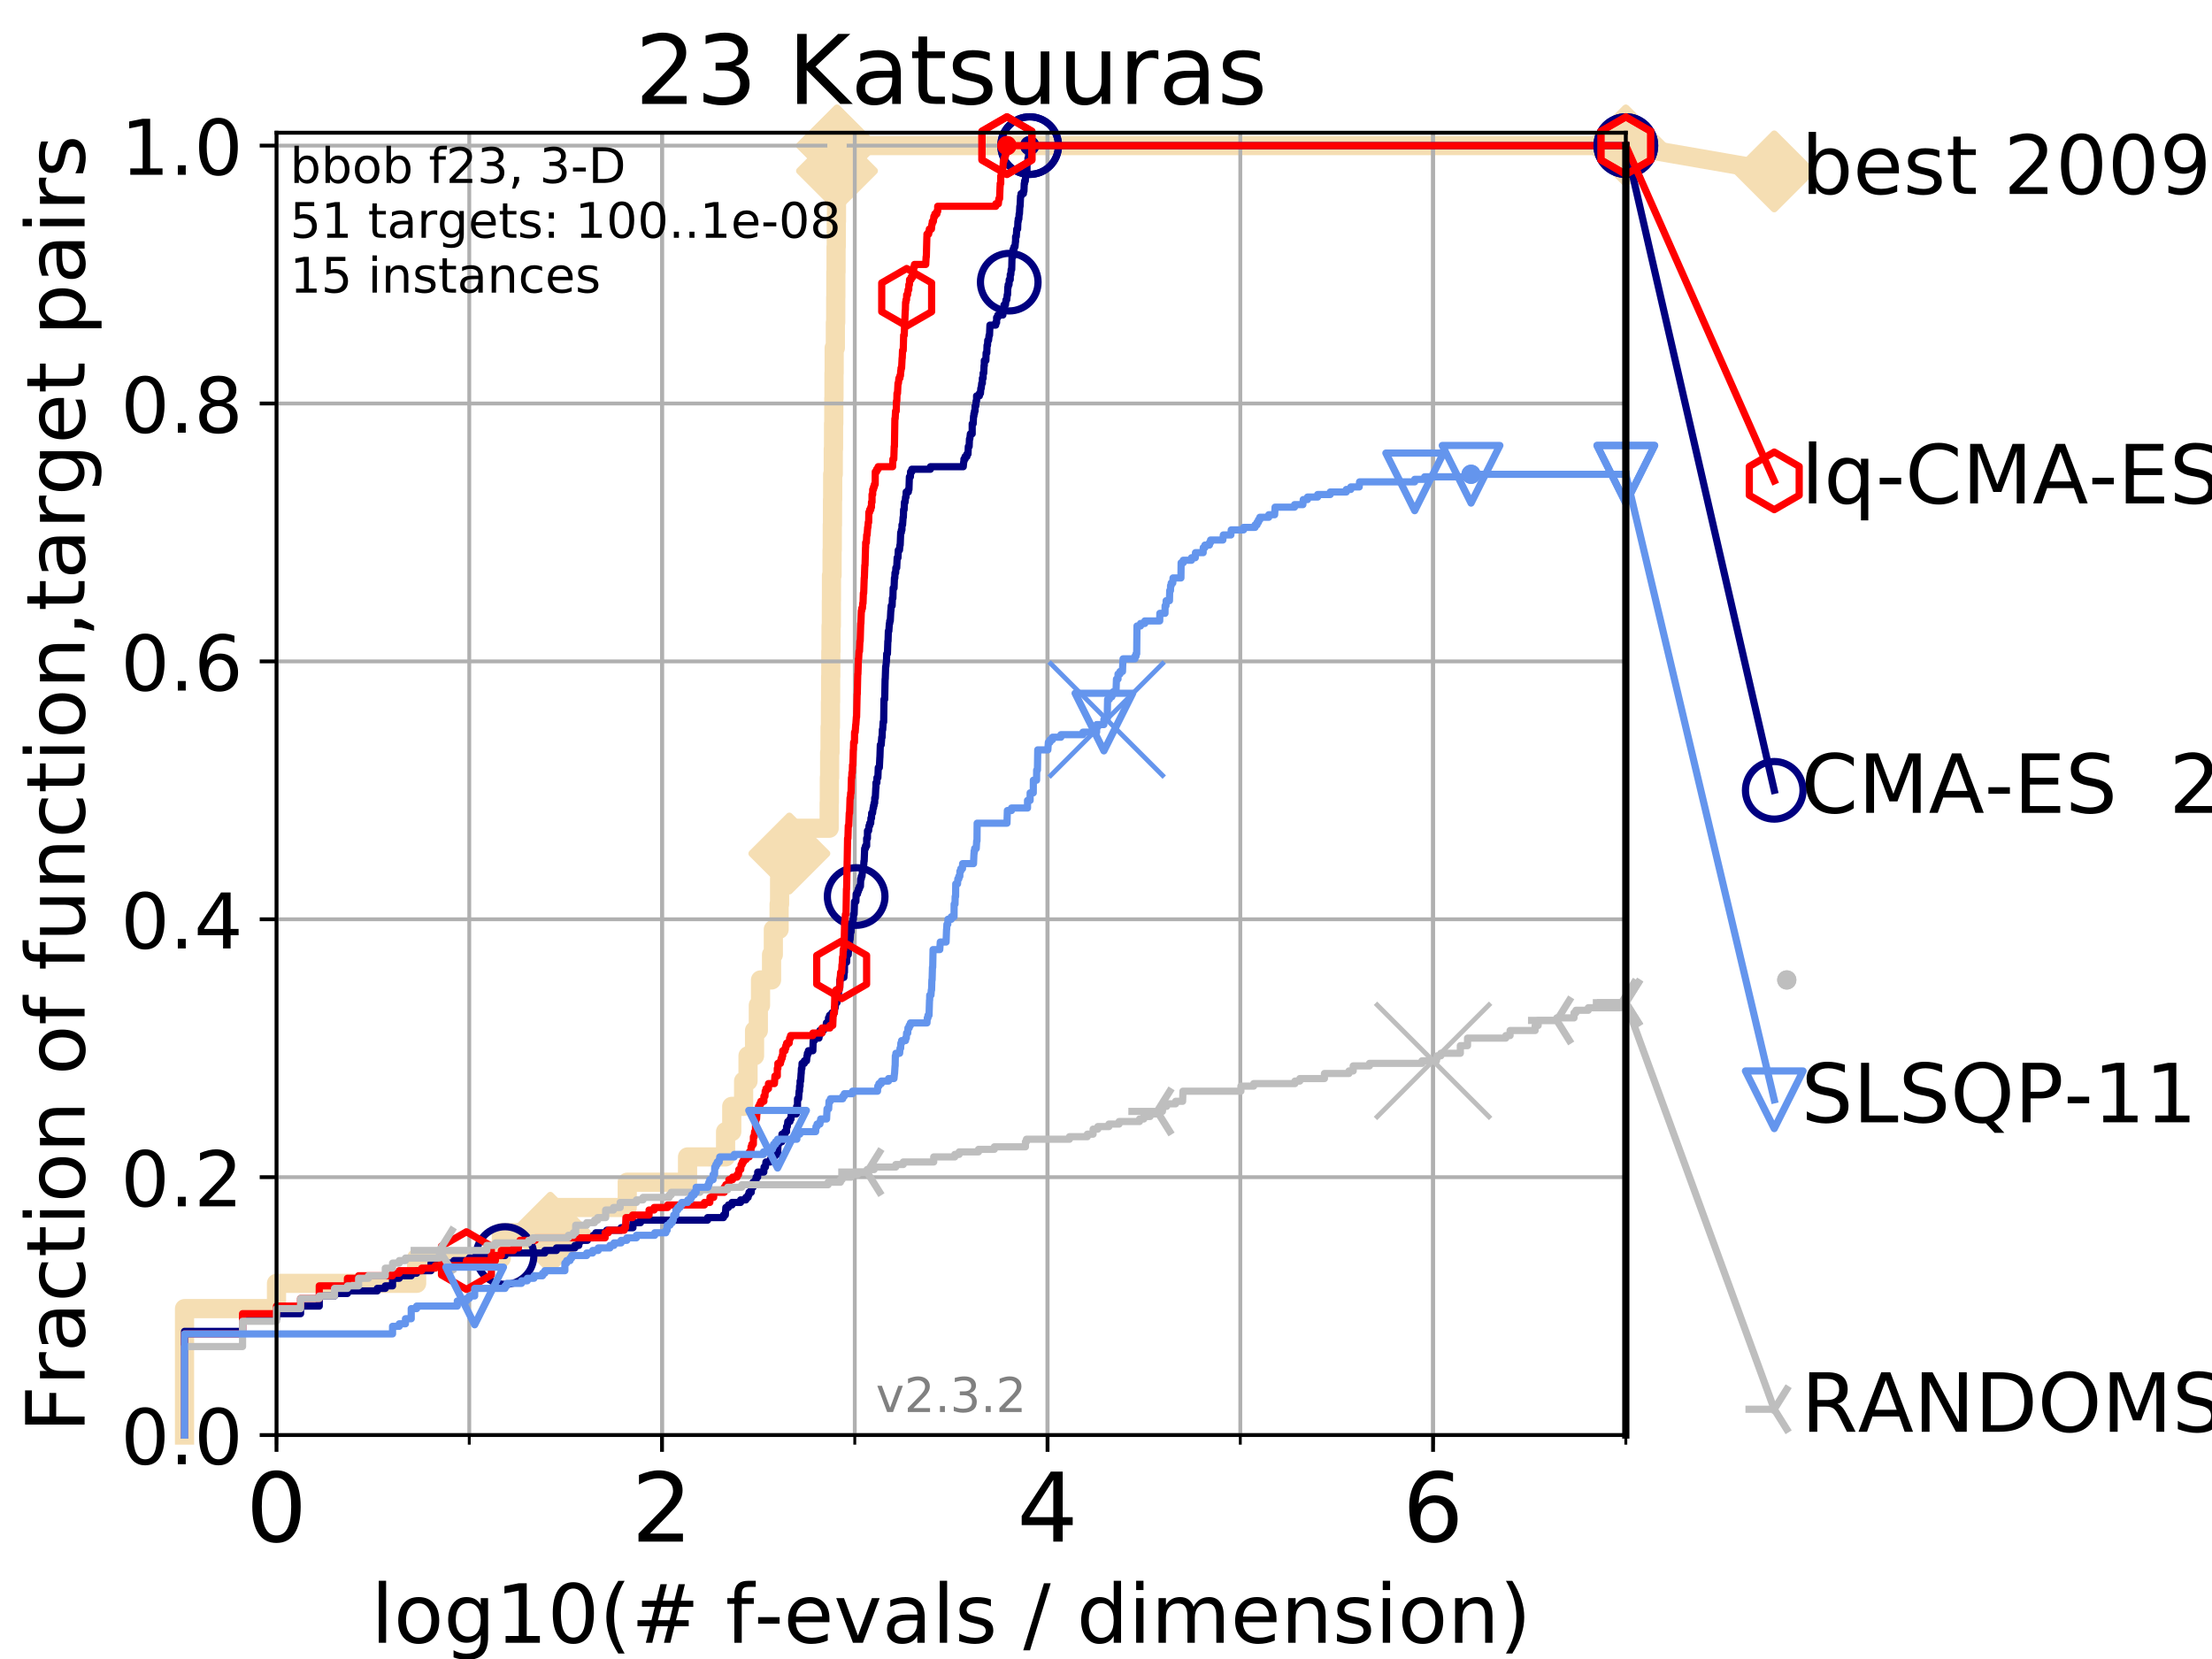 <?xml version="1.0" encoding="utf-8" standalone="no"?>
<!DOCTYPE svg PUBLIC "-//W3C//DTD SVG 1.1//EN"
  "http://www.w3.org/Graphics/SVG/1.1/DTD/svg11.dtd">
<!-- Created with matplotlib (https://matplotlib.org/) -->
<svg height="345.6pt" version="1.1" viewBox="0 0 460.8 345.6" width="460.8pt" xmlns="http://www.w3.org/2000/svg" xmlns:xlink="http://www.w3.org/1999/xlink">
 <defs>
  <style type="text/css">
*{stroke-linecap:butt;stroke-linejoin:round;}
  </style>
 </defs>
 <g id="figure_1">
  <g id="patch_1">
   <path d="M 0 345.6 
L 460.8 345.6 
L 460.8 0 
L 0 0 
z
" style="fill:#ffffff;"/>
  </g>
  <g id="axes_1">
   <g id="patch_2">
    <path d="M 57.6 298.944 
L 338.688 298.944 
L 338.688 27.648 
L 57.6 27.648 
z
" style="fill:#ffffff;"/>
   </g>
   <g id="line2d_1">
    <path d="M 38.441 298.944 
L 38.441 272.61 
L 57.6 272.61 
L 57.6 267.343 
L 86.793 267.343 
L 86.793 262.076 
L 104.435 262.076 
L 104.435 256.809 
L 114.641 256.809 
L 114.641 251.542 
L 130.665 251.542 
L 130.665 246.275 
L 143.23 246.275 
L 143.23 241.009 
L 151.152 241.009 
L 151.152 235.742 
L 152.436 235.742 
L 152.436 230.475 
L 154.906 230.475 
L 154.906 225.208 
L 155.825 225.208 
L 155.825 219.941 
L 157.186 219.941 
L 157.186 214.674 
L 157.976 214.674 
L 157.976 209.407 
L 158.43 209.407 
L 158.43 204.141 
L 160.727 204.141 
L 160.727 198.874 
L 161.1 198.874 
L 161.1 193.607 
L 162.303 193.607 
L 162.303 188.34 
L 162.404 188.34 
L 162.404 183.073 
L 164.346 183.073 
L 164.346 177.806 
L 164.435 177.806 
L 164.435 172.539 
L 172.729 172.539 
L 172.729 167.272 
L 172.768 167.272 
L 172.768 162.006 
L 172.831 162.006 
L 172.831 156.739 
L 172.917 156.739 
L 172.917 151.472 
L 172.995 151.472 
L 172.995 146.205 
L 173.034 146.205 
L 173.034 140.938 
L 173.073 140.938 
L 173.073 135.671 
L 173.119 135.671 
L 173.119 130.404 
L 173.188 130.404 
L 173.188 125.138 
L 173.211 125.138 
L 173.211 119.871 
L 173.334 119.871 
L 173.334 114.604 
L 173.379 114.604 
L 173.379 109.337 
L 173.425 109.337 
L 173.425 104.07 
L 173.463 104.07 
L 173.463 98.803 
L 173.584 98.803 
L 173.584 93.536 
L 173.644 93.536 
L 173.644 88.27 
L 173.696 88.27 
L 173.696 83.003 
L 173.733 83.003 
L 173.733 77.736 
L 173.771 77.736 
L 173.771 72.469 
L 174.022 72.469 
L 174.022 67.202 
L 174.095 67.202 
L 174.095 61.935 
L 174.124 61.935 
L 174.124 56.668 
L 174.168 56.668 
L 174.168 51.402 
L 174.211 51.402 
L 174.211 46.135 
L 174.255 46.135 
L 174.255 40.868 
L 174.305 40.868 
L 174.305 35.601 
L 174.363 35.601 
L 174.363 30.334 
L 338.688 30.334 
" style="fill:none;stroke:#f5deb3;stroke-linecap:square;stroke-width:4;"/>
   </g>
   <g id="line2d_2">
    <defs>
     <path d="M -0 7.778 
L 7.778 0 
L 0 -7.778 
L -7.778 -0 
z
" id="m710fe71066" style="stroke:#f5deb3;stroke-linejoin:miter;stroke-width:1.5;"/>
    </defs>
    <g>
     <use style="fill:#f5deb3;stroke:#f5deb3;stroke-linejoin:miter;stroke-width:1.5;" x="114.641" xlink:href="#m710fe71066" y="256.809"/>
     <use style="fill:#f5deb3;stroke:#f5deb3;stroke-linejoin:miter;stroke-width:1.5;" x="164.435" xlink:href="#m710fe71066" y="177.806"/>
     <use style="fill:#f5deb3;stroke:#f5deb3;stroke-linejoin:miter;stroke-width:1.5;" x="174.363" xlink:href="#m710fe71066" y="35.601"/>
     <use style="fill:#f5deb3;stroke:#f5deb3;stroke-linejoin:miter;stroke-width:1.5;" x="174.363" xlink:href="#m710fe71066" y="30.334"/>
     <use style="fill:#f5deb3;stroke:#f5deb3;stroke-linejoin:miter;stroke-width:1.5;" x="174.363" xlink:href="#m710fe71066" y="30.334"/>
     <use style="fill:#f5deb3;stroke:#f5deb3;stroke-linejoin:miter;stroke-width:1.5;" x="338.688" xlink:href="#m710fe71066" y="30.334"/>
    </g>
   </g>
   <g id="line2d_3">
    <path style="fill:none;stroke:#f5deb3;stroke-linecap:square;stroke-width:4;"/>
    <g/>
   </g>
   <g id="line2d_4">
    <path d="M 338.688 30.334 
L 369.608 35.706 
" style="fill:none;stroke:#f5deb3;stroke-linecap:square;stroke-width:4;"/>
    <g>
     <use style="fill:#f5deb3;stroke:#f5deb3;stroke-linejoin:miter;stroke-width:1.5;" x="338.688" xlink:href="#m710fe71066" y="30.334"/>
     <use style="fill:#f5deb3;stroke:#f5deb3;stroke-linejoin:miter;stroke-width:1.5;" x="369.608" xlink:href="#m710fe71066" y="35.706"/>
    </g>
   </g>
   <g id="matplotlib.axis_1">
    <g id="xtick_1">
     <g id="line2d_5">
      <path clip-path="url(#pbc15be79c9)" d="M 57.6 298.944 
L 57.6 27.648 
" style="fill:none;stroke:#b0b0b0;stroke-linecap:square;stroke-width:0.8;"/>
     </g>
     <g id="line2d_6">
      <defs>
       <path d="M 0 0 
L 0 3.5 
" id="m213c76e24e" style="stroke:#000000;stroke-width:0.8;"/>
      </defs>
      <g>
       <use style="stroke:#000000;stroke-width:0.8;" x="57.6" xlink:href="#m213c76e24e" y="298.944"/>
      </g>
     </g>
     <g id="text_1">
      <!-- 0 -->
      <defs>
       <path d="M 31.781 66.406 
Q 24.172 66.406 20.328 58.906 
Q 16.5 51.422 16.5 36.375 
Q 16.5 21.391 20.328 13.891 
Q 24.172 6.391 31.781 6.391 
Q 39.453 6.391 43.281 13.891 
Q 47.125 21.391 47.125 36.375 
Q 47.125 51.422 43.281 58.906 
Q 39.453 66.406 31.781 66.406 
z
M 31.781 74.219 
Q 44.047 74.219 50.516 64.516 
Q 56.984 54.828 56.984 36.375 
Q 56.984 17.969 50.516 8.266 
Q 44.047 -1.422 31.781 -1.422 
Q 19.531 -1.422 13.062 8.266 
Q 6.594 17.969 6.594 36.375 
Q 6.594 54.828 13.062 64.516 
Q 19.531 74.219 31.781 74.219 
z
" id="DejaVuSans-48"/>
      </defs>
      <g transform="translate(51.237 321.141)scale(0.2 -0.2)">
       <use xlink:href="#DejaVuSans-48"/>
      </g>
     </g>
    </g>
    <g id="xtick_2">
     <g id="line2d_7">
      <path clip-path="url(#pbc15be79c9)" d="M 137.911 298.944 
L 137.911 27.648 
" style="fill:none;stroke:#b0b0b0;stroke-linecap:square;stroke-width:0.8;"/>
     </g>
     <g id="line2d_8">
      <g>
       <use style="stroke:#000000;stroke-width:0.8;" x="137.911" xlink:href="#m213c76e24e" y="298.944"/>
      </g>
     </g>
     <g id="text_2">
      <!-- 2 -->
      <defs>
       <path d="M 19.188 8.297 
L 53.609 8.297 
L 53.609 0 
L 7.328 0 
L 7.328 8.297 
Q 12.938 14.109 22.625 23.891 
Q 32.328 33.688 34.812 36.531 
Q 39.547 41.844 41.422 45.531 
Q 43.312 49.219 43.312 52.781 
Q 43.312 58.594 39.234 62.25 
Q 35.156 65.922 28.609 65.922 
Q 23.969 65.922 18.812 64.312 
Q 13.672 62.703 7.812 59.422 
L 7.812 69.391 
Q 13.766 71.781 18.938 73 
Q 24.125 74.219 28.422 74.219 
Q 39.75 74.219 46.484 68.547 
Q 53.219 62.891 53.219 53.422 
Q 53.219 48.922 51.531 44.891 
Q 49.859 40.875 45.406 35.406 
Q 44.188 33.984 37.641 27.219 
Q 31.109 20.453 19.188 8.297 
z
" id="DejaVuSans-50"/>
      </defs>
      <g transform="translate(131.548 321.141)scale(0.2 -0.2)">
       <use xlink:href="#DejaVuSans-50"/>
      </g>
     </g>
    </g>
    <g id="xtick_3">
     <g id="line2d_9">
      <path clip-path="url(#pbc15be79c9)" d="M 218.222 298.944 
L 218.222 27.648 
" style="fill:none;stroke:#b0b0b0;stroke-linecap:square;stroke-width:0.8;"/>
     </g>
     <g id="line2d_10">
      <g>
       <use style="stroke:#000000;stroke-width:0.8;" x="218.222" xlink:href="#m213c76e24e" y="298.944"/>
      </g>
     </g>
     <g id="text_3">
      <!-- 4 -->
      <defs>
       <path d="M 37.797 64.312 
L 12.891 25.391 
L 37.797 25.391 
z
M 35.203 72.906 
L 47.609 72.906 
L 47.609 25.391 
L 58.016 25.391 
L 58.016 17.188 
L 47.609 17.188 
L 47.609 0 
L 37.797 0 
L 37.797 17.188 
L 4.891 17.188 
L 4.891 26.703 
z
" id="DejaVuSans-52"/>
      </defs>
      <g transform="translate(211.859 321.141)scale(0.2 -0.2)">
       <use xlink:href="#DejaVuSans-52"/>
      </g>
     </g>
    </g>
    <g id="xtick_4">
     <g id="line2d_11">
      <path clip-path="url(#pbc15be79c9)" d="M 298.533 298.944 
L 298.533 27.648 
" style="fill:none;stroke:#b0b0b0;stroke-linecap:square;stroke-width:0.8;"/>
     </g>
     <g id="line2d_12">
      <g>
       <use style="stroke:#000000;stroke-width:0.8;" x="298.533" xlink:href="#m213c76e24e" y="298.944"/>
      </g>
     </g>
     <g id="text_4">
      <!-- 6 -->
      <defs>
       <path d="M 33.016 40.375 
Q 26.375 40.375 22.484 35.828 
Q 18.609 31.297 18.609 23.391 
Q 18.609 15.531 22.484 10.953 
Q 26.375 6.391 33.016 6.391 
Q 39.656 6.391 43.531 10.953 
Q 47.406 15.531 47.406 23.391 
Q 47.406 31.297 43.531 35.828 
Q 39.656 40.375 33.016 40.375 
z
M 52.594 71.297 
L 52.594 62.312 
Q 48.875 64.062 45.094 64.984 
Q 41.312 65.922 37.594 65.922 
Q 27.828 65.922 22.672 59.328 
Q 17.531 52.734 16.797 39.406 
Q 19.672 43.656 24.016 45.922 
Q 28.375 48.188 33.594 48.188 
Q 44.578 48.188 50.953 41.516 
Q 57.328 34.859 57.328 23.391 
Q 57.328 12.156 50.688 5.359 
Q 44.047 -1.422 33.016 -1.422 
Q 20.359 -1.422 13.672 8.266 
Q 6.984 17.969 6.984 36.375 
Q 6.984 53.656 15.188 63.938 
Q 23.391 74.219 37.203 74.219 
Q 40.922 74.219 44.703 73.484 
Q 48.484 72.75 52.594 71.297 
z
" id="DejaVuSans-54"/>
      </defs>
      <g transform="translate(292.17 321.141)scale(0.2 -0.2)">
       <use xlink:href="#DejaVuSans-54"/>
      </g>
     </g>
    </g>
    <g id="xtick_5">
     <g id="line2d_13">
      <path clip-path="url(#pbc15be79c9)" d="M 57.6 298.944 
L 57.6 27.648 
" style="fill:none;stroke:#b0b0b0;stroke-linecap:square;stroke-width:0.8;"/>
     </g>
     <g id="line2d_14">
      <defs>
       <path d="M 0 0 
L 0 2 
" id="m5e682c597d" style="stroke:#000000;stroke-width:0.6;"/>
      </defs>
      <g>
       <use style="stroke:#000000;stroke-width:0.6;" x="57.6" xlink:href="#m5e682c597d" y="298.944"/>
      </g>
     </g>
    </g>
    <g id="xtick_6">
     <g id="line2d_15">
      <path clip-path="url(#pbc15be79c9)" d="M 97.755 298.944 
L 97.755 27.648 
" style="fill:none;stroke:#b0b0b0;stroke-linecap:square;stroke-width:0.8;"/>
     </g>
     <g id="line2d_16">
      <g>
       <use style="stroke:#000000;stroke-width:0.6;" x="97.755" xlink:href="#m5e682c597d" y="298.944"/>
      </g>
     </g>
    </g>
    <g id="xtick_7">
     <g id="line2d_17">
      <path clip-path="url(#pbc15be79c9)" d="M 137.911 298.944 
L 137.911 27.648 
" style="fill:none;stroke:#b0b0b0;stroke-linecap:square;stroke-width:0.8;"/>
     </g>
     <g id="line2d_18">
      <g>
       <use style="stroke:#000000;stroke-width:0.6;" x="137.911" xlink:href="#m5e682c597d" y="298.944"/>
      </g>
     </g>
    </g>
    <g id="xtick_8">
     <g id="line2d_19">
      <path clip-path="url(#pbc15be79c9)" d="M 178.066 298.944 
L 178.066 27.648 
" style="fill:none;stroke:#b0b0b0;stroke-linecap:square;stroke-width:0.8;"/>
     </g>
     <g id="line2d_20">
      <g>
       <use style="stroke:#000000;stroke-width:0.6;" x="178.066" xlink:href="#m5e682c597d" y="298.944"/>
      </g>
     </g>
    </g>
    <g id="xtick_9">
     <g id="line2d_21">
      <path clip-path="url(#pbc15be79c9)" d="M 218.222 298.944 
L 218.222 27.648 
" style="fill:none;stroke:#b0b0b0;stroke-linecap:square;stroke-width:0.8;"/>
     </g>
     <g id="line2d_22">
      <g>
       <use style="stroke:#000000;stroke-width:0.6;" x="218.222" xlink:href="#m5e682c597d" y="298.944"/>
      </g>
     </g>
    </g>
    <g id="xtick_10">
     <g id="line2d_23">
      <path clip-path="url(#pbc15be79c9)" d="M 258.377 298.944 
L 258.377 27.648 
" style="fill:none;stroke:#b0b0b0;stroke-linecap:square;stroke-width:0.8;"/>
     </g>
     <g id="line2d_24">
      <g>
       <use style="stroke:#000000;stroke-width:0.6;" x="258.377" xlink:href="#m5e682c597d" y="298.944"/>
      </g>
     </g>
    </g>
    <g id="xtick_11">
     <g id="line2d_25">
      <path clip-path="url(#pbc15be79c9)" d="M 298.533 298.944 
L 298.533 27.648 
" style="fill:none;stroke:#b0b0b0;stroke-linecap:square;stroke-width:0.8;"/>
     </g>
     <g id="line2d_26">
      <g>
       <use style="stroke:#000000;stroke-width:0.6;" x="298.533" xlink:href="#m5e682c597d" y="298.944"/>
      </g>
     </g>
    </g>
    <g id="xtick_12">
     <g id="line2d_27">
      <path clip-path="url(#pbc15be79c9)" d="M 338.688 298.944 
L 338.688 27.648 
" style="fill:none;stroke:#b0b0b0;stroke-linecap:square;stroke-width:0.8;"/>
     </g>
     <g id="line2d_28">
      <g>
       <use style="stroke:#000000;stroke-width:0.6;" x="338.688" xlink:href="#m5e682c597d" y="298.944"/>
      </g>
     </g>
    </g>
    <g id="text_5">
     <!-- log10(# f-evals / dimension) -->
     <defs>
      <path d="M 9.422 75.984 
L 18.406 75.984 
L 18.406 0 
L 9.422 0 
z
" id="DejaVuSans-108"/>
      <path d="M 30.609 48.391 
Q 23.391 48.391 19.188 42.75 
Q 14.984 37.109 14.984 27.297 
Q 14.984 17.484 19.156 11.844 
Q 23.344 6.203 30.609 6.203 
Q 37.797 6.203 41.984 11.859 
Q 46.188 17.531 46.188 27.297 
Q 46.188 37.016 41.984 42.703 
Q 37.797 48.391 30.609 48.391 
z
M 30.609 56 
Q 42.328 56 49.016 48.375 
Q 55.719 40.766 55.719 27.297 
Q 55.719 13.875 49.016 6.219 
Q 42.328 -1.422 30.609 -1.422 
Q 18.844 -1.422 12.172 6.219 
Q 5.516 13.875 5.516 27.297 
Q 5.516 40.766 12.172 48.375 
Q 18.844 56 30.609 56 
z
" id="DejaVuSans-111"/>
      <path d="M 45.406 27.984 
Q 45.406 37.75 41.375 43.109 
Q 37.359 48.484 30.078 48.484 
Q 22.859 48.484 18.828 43.109 
Q 14.797 37.75 14.797 27.984 
Q 14.797 18.266 18.828 12.891 
Q 22.859 7.516 30.078 7.516 
Q 37.359 7.516 41.375 12.891 
Q 45.406 18.266 45.406 27.984 
z
M 54.391 6.781 
Q 54.391 -7.172 48.188 -13.984 
Q 42 -20.797 29.203 -20.797 
Q 24.469 -20.797 20.266 -20.094 
Q 16.062 -19.391 12.109 -17.922 
L 12.109 -9.188 
Q 16.062 -11.328 19.922 -12.344 
Q 23.781 -13.375 27.781 -13.375 
Q 36.625 -13.375 41.016 -8.766 
Q 45.406 -4.156 45.406 5.172 
L 45.406 9.625 
Q 42.625 4.781 38.281 2.391 
Q 33.938 0 27.875 0 
Q 17.828 0 11.672 7.656 
Q 5.516 15.328 5.516 27.984 
Q 5.516 40.672 11.672 48.328 
Q 17.828 56 27.875 56 
Q 33.938 56 38.281 53.609 
Q 42.625 51.219 45.406 46.391 
L 45.406 54.688 
L 54.391 54.688 
z
" id="DejaVuSans-103"/>
      <path d="M 12.406 8.297 
L 28.516 8.297 
L 28.516 63.922 
L 10.984 60.406 
L 10.984 69.391 
L 28.422 72.906 
L 38.281 72.906 
L 38.281 8.297 
L 54.391 8.297 
L 54.391 0 
L 12.406 0 
z
" id="DejaVuSans-49"/>
      <path d="M 31 75.875 
Q 24.469 64.656 21.281 53.656 
Q 18.109 42.672 18.109 31.391 
Q 18.109 20.125 21.312 9.062 
Q 24.516 -2 31 -13.188 
L 23.188 -13.188 
Q 15.875 -1.703 12.234 9.375 
Q 8.594 20.453 8.594 31.391 
Q 8.594 42.281 12.203 53.312 
Q 15.828 64.359 23.188 75.875 
z
" id="DejaVuSans-40"/>
      <path d="M 51.125 44 
L 36.922 44 
L 32.812 27.688 
L 47.125 27.688 
z
M 43.797 71.781 
L 38.719 51.516 
L 52.984 51.516 
L 58.109 71.781 
L 65.922 71.781 
L 60.891 51.516 
L 76.125 51.516 
L 76.125 44 
L 58.984 44 
L 54.984 27.688 
L 70.516 27.688 
L 70.516 20.219 
L 53.078 20.219 
L 48 0 
L 40.188 0 
L 45.219 20.219 
L 30.906 20.219 
L 25.875 0 
L 18.016 0 
L 23.094 20.219 
L 7.719 20.219 
L 7.719 27.688 
L 24.906 27.688 
L 29 44 
L 13.281 44 
L 13.281 51.516 
L 30.906 51.516 
L 35.891 71.781 
z
" id="DejaVuSans-35"/>
      <path id="DejaVuSans-32"/>
      <path d="M 37.109 75.984 
L 37.109 68.5 
L 28.516 68.5 
Q 23.688 68.5 21.797 66.547 
Q 19.922 64.594 19.922 59.516 
L 19.922 54.688 
L 34.719 54.688 
L 34.719 47.703 
L 19.922 47.703 
L 19.922 0 
L 10.891 0 
L 10.891 47.703 
L 2.297 47.703 
L 2.297 54.688 
L 10.891 54.688 
L 10.891 58.5 
Q 10.891 67.625 15.141 71.797 
Q 19.391 75.984 28.609 75.984 
z
" id="DejaVuSans-102"/>
      <path d="M 4.891 31.391 
L 31.203 31.391 
L 31.203 23.391 
L 4.891 23.391 
z
" id="DejaVuSans-45"/>
      <path d="M 56.203 29.594 
L 56.203 25.203 
L 14.891 25.203 
Q 15.484 15.922 20.484 11.062 
Q 25.484 6.203 34.422 6.203 
Q 39.594 6.203 44.453 7.469 
Q 49.312 8.734 54.109 11.281 
L 54.109 2.781 
Q 49.266 0.734 44.188 -0.344 
Q 39.109 -1.422 33.891 -1.422 
Q 20.797 -1.422 13.156 6.188 
Q 5.516 13.812 5.516 26.812 
Q 5.516 40.234 12.766 48.109 
Q 20.016 56 32.328 56 
Q 43.359 56 49.781 48.891 
Q 56.203 41.797 56.203 29.594 
z
M 47.219 32.234 
Q 47.125 39.594 43.094 43.984 
Q 39.062 48.391 32.422 48.391 
Q 24.906 48.391 20.391 44.141 
Q 15.875 39.891 15.188 32.172 
z
" id="DejaVuSans-101"/>
      <path d="M 2.984 54.688 
L 12.5 54.688 
L 29.594 8.797 
L 46.688 54.688 
L 56.203 54.688 
L 35.688 0 
L 23.484 0 
z
" id="DejaVuSans-118"/>
      <path d="M 34.281 27.484 
Q 23.391 27.484 19.188 25 
Q 14.984 22.516 14.984 16.5 
Q 14.984 11.719 18.141 8.906 
Q 21.297 6.109 26.703 6.109 
Q 34.188 6.109 38.703 11.406 
Q 43.219 16.703 43.219 25.484 
L 43.219 27.484 
z
M 52.203 31.203 
L 52.203 0 
L 43.219 0 
L 43.219 8.297 
Q 40.141 3.328 35.547 0.953 
Q 30.953 -1.422 24.312 -1.422 
Q 15.922 -1.422 10.953 3.297 
Q 6 8.016 6 15.922 
Q 6 25.141 12.172 29.828 
Q 18.359 34.516 30.609 34.516 
L 43.219 34.516 
L 43.219 35.406 
Q 43.219 41.609 39.141 45 
Q 35.062 48.391 27.688 48.391 
Q 23 48.391 18.547 47.266 
Q 14.109 46.141 10.016 43.891 
L 10.016 52.203 
Q 14.938 54.109 19.578 55.047 
Q 24.219 56 28.609 56 
Q 40.484 56 46.344 49.844 
Q 52.203 43.703 52.203 31.203 
z
" id="DejaVuSans-97"/>
      <path d="M 44.281 53.078 
L 44.281 44.578 
Q 40.484 46.531 36.375 47.5 
Q 32.281 48.484 27.875 48.484 
Q 21.188 48.484 17.844 46.438 
Q 14.5 44.391 14.5 40.281 
Q 14.5 37.156 16.891 35.375 
Q 19.281 33.594 26.516 31.984 
L 29.594 31.297 
Q 39.156 29.25 43.188 25.516 
Q 47.219 21.781 47.219 15.094 
Q 47.219 7.469 41.188 3.016 
Q 35.156 -1.422 24.609 -1.422 
Q 20.219 -1.422 15.453 -0.562 
Q 10.688 0.297 5.422 2 
L 5.422 11.281 
Q 10.406 8.688 15.234 7.391 
Q 20.062 6.109 24.812 6.109 
Q 31.156 6.109 34.562 8.281 
Q 37.984 10.453 37.984 14.406 
Q 37.984 18.062 35.516 20.016 
Q 33.062 21.969 24.703 23.781 
L 21.578 24.516 
Q 13.234 26.266 9.516 29.906 
Q 5.812 33.547 5.812 39.891 
Q 5.812 47.609 11.281 51.797 
Q 16.75 56 26.812 56 
Q 31.781 56 36.172 55.266 
Q 40.578 54.547 44.281 53.078 
z
" id="DejaVuSans-115"/>
      <path d="M 25.391 72.906 
L 33.688 72.906 
L 8.297 -9.281 
L 0 -9.281 
z
" id="DejaVuSans-47"/>
      <path d="M 45.406 46.391 
L 45.406 75.984 
L 54.391 75.984 
L 54.391 0 
L 45.406 0 
L 45.406 8.203 
Q 42.578 3.328 38.25 0.953 
Q 33.938 -1.422 27.875 -1.422 
Q 17.969 -1.422 11.734 6.484 
Q 5.516 14.406 5.516 27.297 
Q 5.516 40.188 11.734 48.094 
Q 17.969 56 27.875 56 
Q 33.938 56 38.25 53.625 
Q 42.578 51.266 45.406 46.391 
z
M 14.797 27.297 
Q 14.797 17.391 18.875 11.75 
Q 22.953 6.109 30.078 6.109 
Q 37.203 6.109 41.297 11.75 
Q 45.406 17.391 45.406 27.297 
Q 45.406 37.203 41.297 42.844 
Q 37.203 48.484 30.078 48.484 
Q 22.953 48.484 18.875 42.844 
Q 14.797 37.203 14.797 27.297 
z
" id="DejaVuSans-100"/>
      <path d="M 9.422 54.688 
L 18.406 54.688 
L 18.406 0 
L 9.422 0 
z
M 9.422 75.984 
L 18.406 75.984 
L 18.406 64.594 
L 9.422 64.594 
z
" id="DejaVuSans-105"/>
      <path d="M 52 44.188 
Q 55.375 50.25 60.062 53.125 
Q 64.75 56 71.094 56 
Q 79.641 56 84.281 50.016 
Q 88.922 44.047 88.922 33.016 
L 88.922 0 
L 79.891 0 
L 79.891 32.719 
Q 79.891 40.578 77.094 44.375 
Q 74.312 48.188 68.609 48.188 
Q 61.625 48.188 57.562 43.547 
Q 53.516 38.922 53.516 30.906 
L 53.516 0 
L 44.484 0 
L 44.484 32.719 
Q 44.484 40.625 41.703 44.406 
Q 38.922 48.188 33.109 48.188 
Q 26.219 48.188 22.156 43.531 
Q 18.109 38.875 18.109 30.906 
L 18.109 0 
L 9.078 0 
L 9.078 54.688 
L 18.109 54.688 
L 18.109 46.188 
Q 21.188 51.219 25.484 53.609 
Q 29.781 56 35.688 56 
Q 41.656 56 45.828 52.969 
Q 50 49.953 52 44.188 
z
" id="DejaVuSans-109"/>
      <path d="M 54.891 33.016 
L 54.891 0 
L 45.906 0 
L 45.906 32.719 
Q 45.906 40.484 42.875 44.328 
Q 39.844 48.188 33.797 48.188 
Q 26.516 48.188 22.312 43.547 
Q 18.109 38.922 18.109 30.906 
L 18.109 0 
L 9.078 0 
L 9.078 54.688 
L 18.109 54.688 
L 18.109 46.188 
Q 21.344 51.125 25.703 53.562 
Q 30.078 56 35.797 56 
Q 45.219 56 50.047 50.172 
Q 54.891 44.344 54.891 33.016 
z
" id="DejaVuSans-110"/>
      <path d="M 8.016 75.875 
L 15.828 75.875 
Q 23.141 64.359 26.781 53.312 
Q 30.422 42.281 30.422 31.391 
Q 30.422 20.453 26.781 9.375 
Q 23.141 -1.703 15.828 -13.188 
L 8.016 -13.188 
Q 14.5 -2 17.703 9.062 
Q 20.906 20.125 20.906 31.391 
Q 20.906 42.672 17.703 53.656 
Q 14.5 64.656 8.016 75.875 
z
" id="DejaVuSans-41"/>
     </defs>
     <g transform="translate(77.303 342.218)scale(0.17 -0.17)">
      <use xlink:href="#DejaVuSans-108"/>
      <use x="27.783" xlink:href="#DejaVuSans-111"/>
      <use x="88.965" xlink:href="#DejaVuSans-103"/>
      <use x="152.441" xlink:href="#DejaVuSans-49"/>
      <use x="216.064" xlink:href="#DejaVuSans-48"/>
      <use x="279.688" xlink:href="#DejaVuSans-40"/>
      <use x="318.701" xlink:href="#DejaVuSans-35"/>
      <use x="402.49" xlink:href="#DejaVuSans-32"/>
      <use x="434.277" xlink:href="#DejaVuSans-102"/>
      <use x="469.404" xlink:href="#DejaVuSans-45"/>
      <use x="505.488" xlink:href="#DejaVuSans-101"/>
      <use x="567.012" xlink:href="#DejaVuSans-118"/>
      <use x="626.191" xlink:href="#DejaVuSans-97"/>
      <use x="687.471" xlink:href="#DejaVuSans-108"/>
      <use x="715.254" xlink:href="#DejaVuSans-115"/>
      <use x="767.354" xlink:href="#DejaVuSans-32"/>
      <use x="799.141" xlink:href="#DejaVuSans-47"/>
      <use x="832.832" xlink:href="#DejaVuSans-32"/>
      <use x="864.619" xlink:href="#DejaVuSans-100"/>
      <use x="928.096" xlink:href="#DejaVuSans-105"/>
      <use x="955.879" xlink:href="#DejaVuSans-109"/>
      <use x="1053.291" xlink:href="#DejaVuSans-101"/>
      <use x="1114.814" xlink:href="#DejaVuSans-110"/>
      <use x="1178.193" xlink:href="#DejaVuSans-115"/>
      <use x="1230.293" xlink:href="#DejaVuSans-105"/>
      <use x="1258.076" xlink:href="#DejaVuSans-111"/>
      <use x="1319.258" xlink:href="#DejaVuSans-110"/>
      <use x="1382.637" xlink:href="#DejaVuSans-41"/>
     </g>
    </g>
   </g>
   <g id="matplotlib.axis_2">
    <g id="ytick_1">
     <g id="line2d_29">
      <path clip-path="url(#pbc15be79c9)" d="M 57.6 298.944 
L 338.688 298.944 
" style="fill:none;stroke:#b0b0b0;stroke-linecap:square;stroke-width:0.8;"/>
     </g>
     <g id="line2d_30">
      <defs>
       <path d="M 0 0 
L -3.5 0 
" id="mdbd2ce7304" style="stroke:#000000;stroke-width:0.8;"/>
      </defs>
      <g>
       <use style="stroke:#000000;stroke-width:0.8;" x="57.6" xlink:href="#mdbd2ce7304" y="298.944"/>
      </g>
     </g>
     <g id="text_6">
      <!-- 0.0 -->
      <defs>
       <path d="M 10.688 12.406 
L 21 12.406 
L 21 0 
L 10.688 0 
z
" id="DejaVuSans-46"/>
      </defs>
      <g transform="translate(25.155 305.023)scale(0.16 -0.16)">
       <use xlink:href="#DejaVuSans-48"/>
       <use x="63.623" xlink:href="#DejaVuSans-46"/>
       <use x="95.41" xlink:href="#DejaVuSans-48"/>
      </g>
     </g>
    </g>
    <g id="ytick_2">
     <g id="line2d_31">
      <path clip-path="url(#pbc15be79c9)" d="M 57.6 245.222 
L 338.688 245.222 
" style="fill:none;stroke:#b0b0b0;stroke-linecap:square;stroke-width:0.8;"/>
     </g>
     <g id="line2d_32">
      <g>
       <use style="stroke:#000000;stroke-width:0.8;" x="57.6" xlink:href="#mdbd2ce7304" y="245.222"/>
      </g>
     </g>
     <g id="text_7">
      <!-- 0.2 -->
      <g transform="translate(25.155 251.301)scale(0.16 -0.16)">
       <use xlink:href="#DejaVuSans-48"/>
       <use x="63.623" xlink:href="#DejaVuSans-46"/>
       <use x="95.41" xlink:href="#DejaVuSans-50"/>
      </g>
     </g>
    </g>
    <g id="ytick_3">
     <g id="line2d_33">
      <path clip-path="url(#pbc15be79c9)" d="M 57.6 191.5 
L 338.688 191.5 
" style="fill:none;stroke:#b0b0b0;stroke-linecap:square;stroke-width:0.8;"/>
     </g>
     <g id="line2d_34">
      <g>
       <use style="stroke:#000000;stroke-width:0.8;" x="57.6" xlink:href="#mdbd2ce7304" y="191.5"/>
      </g>
     </g>
     <g id="text_8">
      <!-- 0.4 -->
      <g transform="translate(25.155 197.579)scale(0.16 -0.16)">
       <use xlink:href="#DejaVuSans-48"/>
       <use x="63.623" xlink:href="#DejaVuSans-46"/>
       <use x="95.41" xlink:href="#DejaVuSans-52"/>
      </g>
     </g>
    </g>
    <g id="ytick_4">
     <g id="line2d_35">
      <path clip-path="url(#pbc15be79c9)" d="M 57.6 137.778 
L 338.688 137.778 
" style="fill:none;stroke:#b0b0b0;stroke-linecap:square;stroke-width:0.8;"/>
     </g>
     <g id="line2d_36">
      <g>
       <use style="stroke:#000000;stroke-width:0.8;" x="57.6" xlink:href="#mdbd2ce7304" y="137.778"/>
      </g>
     </g>
     <g id="text_9">
      <!-- 0.6 -->
      <g transform="translate(25.155 143.857)scale(0.16 -0.16)">
       <use xlink:href="#DejaVuSans-48"/>
       <use x="63.623" xlink:href="#DejaVuSans-46"/>
       <use x="95.41" xlink:href="#DejaVuSans-54"/>
      </g>
     </g>
    </g>
    <g id="ytick_5">
     <g id="line2d_37">
      <path clip-path="url(#pbc15be79c9)" d="M 57.6 84.056 
L 338.688 84.056 
" style="fill:none;stroke:#b0b0b0;stroke-linecap:square;stroke-width:0.8;"/>
     </g>
     <g id="line2d_38">
      <g>
       <use style="stroke:#000000;stroke-width:0.8;" x="57.6" xlink:href="#mdbd2ce7304" y="84.056"/>
      </g>
     </g>
     <g id="text_10">
      <!-- 0.8 -->
      <defs>
       <path d="M 31.781 34.625 
Q 24.75 34.625 20.719 30.859 
Q 16.703 27.094 16.703 20.516 
Q 16.703 13.922 20.719 10.156 
Q 24.75 6.391 31.781 6.391 
Q 38.812 6.391 42.859 10.172 
Q 46.922 13.969 46.922 20.516 
Q 46.922 27.094 42.891 30.859 
Q 38.875 34.625 31.781 34.625 
z
M 21.922 38.812 
Q 15.578 40.375 12.031 44.719 
Q 8.5 49.078 8.5 55.328 
Q 8.5 64.062 14.719 69.141 
Q 20.953 74.219 31.781 74.219 
Q 42.672 74.219 48.875 69.141 
Q 55.078 64.062 55.078 55.328 
Q 55.078 49.078 51.531 44.719 
Q 48 40.375 41.703 38.812 
Q 48.828 37.156 52.797 32.312 
Q 56.781 27.484 56.781 20.516 
Q 56.781 9.906 50.312 4.234 
Q 43.844 -1.422 31.781 -1.422 
Q 19.734 -1.422 13.25 4.234 
Q 6.781 9.906 6.781 20.516 
Q 6.781 27.484 10.781 32.312 
Q 14.797 37.156 21.922 38.812 
z
M 18.312 54.391 
Q 18.312 48.734 21.844 45.562 
Q 25.391 42.391 31.781 42.391 
Q 38.141 42.391 41.719 45.562 
Q 45.312 48.734 45.312 54.391 
Q 45.312 60.062 41.719 63.234 
Q 38.141 66.406 31.781 66.406 
Q 25.391 66.406 21.844 63.234 
Q 18.312 60.062 18.312 54.391 
z
" id="DejaVuSans-56"/>
      </defs>
      <g transform="translate(25.155 90.135)scale(0.16 -0.16)">
       <use xlink:href="#DejaVuSans-48"/>
       <use x="63.623" xlink:href="#DejaVuSans-46"/>
       <use x="95.41" xlink:href="#DejaVuSans-56"/>
      </g>
     </g>
    </g>
    <g id="ytick_6">
     <g id="line2d_39">
      <path clip-path="url(#pbc15be79c9)" d="M 57.6 30.334 
L 338.688 30.334 
" style="fill:none;stroke:#b0b0b0;stroke-linecap:square;stroke-width:0.8;"/>
     </g>
     <g id="line2d_40">
      <g>
       <use style="stroke:#000000;stroke-width:0.8;" x="57.6" xlink:href="#mdbd2ce7304" y="30.334"/>
      </g>
     </g>
     <g id="text_11">
      <!-- 1.0 -->
      <g transform="translate(25.155 36.413)scale(0.16 -0.16)">
       <use xlink:href="#DejaVuSans-49"/>
       <use x="63.623" xlink:href="#DejaVuSans-46"/>
       <use x="95.41" xlink:href="#DejaVuSans-48"/>
      </g>
     </g>
    </g>
    <g id="text_12">
     <!-- Fraction of function,target pairs -->
     <defs>
      <path d="M 9.812 72.906 
L 51.703 72.906 
L 51.703 64.594 
L 19.672 64.594 
L 19.672 43.109 
L 48.578 43.109 
L 48.578 34.812 
L 19.672 34.812 
L 19.672 0 
L 9.812 0 
z
" id="DejaVuSans-70"/>
      <path d="M 41.109 46.297 
Q 39.594 47.172 37.812 47.578 
Q 36.031 48 33.891 48 
Q 26.266 48 22.188 43.047 
Q 18.109 38.094 18.109 28.812 
L 18.109 0 
L 9.078 0 
L 9.078 54.688 
L 18.109 54.688 
L 18.109 46.188 
Q 20.953 51.172 25.484 53.578 
Q 30.031 56 36.531 56 
Q 37.453 56 38.578 55.875 
Q 39.703 55.766 41.062 55.516 
z
" id="DejaVuSans-114"/>
      <path d="M 48.781 52.594 
L 48.781 44.188 
Q 44.969 46.297 41.141 47.344 
Q 37.312 48.391 33.406 48.391 
Q 24.656 48.391 19.812 42.844 
Q 14.984 37.312 14.984 27.297 
Q 14.984 17.281 19.812 11.734 
Q 24.656 6.203 33.406 6.203 
Q 37.312 6.203 41.141 7.25 
Q 44.969 8.297 48.781 10.406 
L 48.781 2.094 
Q 45.016 0.344 40.984 -0.531 
Q 36.969 -1.422 32.422 -1.422 
Q 20.062 -1.422 12.781 6.344 
Q 5.516 14.109 5.516 27.297 
Q 5.516 40.672 12.859 48.328 
Q 20.219 56 33.016 56 
Q 37.156 56 41.109 55.141 
Q 45.062 54.297 48.781 52.594 
z
" id="DejaVuSans-99"/>
      <path d="M 18.312 70.219 
L 18.312 54.688 
L 36.812 54.688 
L 36.812 47.703 
L 18.312 47.703 
L 18.312 18.016 
Q 18.312 11.328 20.141 9.422 
Q 21.969 7.516 27.594 7.516 
L 36.812 7.516 
L 36.812 0 
L 27.594 0 
Q 17.188 0 13.234 3.875 
Q 9.281 7.766 9.281 18.016 
L 9.281 47.703 
L 2.688 47.703 
L 2.688 54.688 
L 9.281 54.688 
L 9.281 70.219 
z
" id="DejaVuSans-116"/>
      <path d="M 8.5 21.578 
L 8.5 54.688 
L 17.484 54.688 
L 17.484 21.922 
Q 17.484 14.156 20.5 10.266 
Q 23.531 6.391 29.594 6.391 
Q 36.859 6.391 41.078 11.031 
Q 45.312 15.672 45.312 23.688 
L 45.312 54.688 
L 54.297 54.688 
L 54.297 0 
L 45.312 0 
L 45.312 8.406 
Q 42.047 3.422 37.719 1 
Q 33.406 -1.422 27.688 -1.422 
Q 18.266 -1.422 13.375 4.438 
Q 8.5 10.297 8.5 21.578 
z
M 31.109 56 
z
" id="DejaVuSans-117"/>
      <path d="M 11.719 12.406 
L 22.016 12.406 
L 22.016 4 
L 14.016 -11.625 
L 7.719 -11.625 
L 11.719 4 
z
" id="DejaVuSans-44"/>
      <path d="M 18.109 8.203 
L 18.109 -20.797 
L 9.078 -20.797 
L 9.078 54.688 
L 18.109 54.688 
L 18.109 46.391 
Q 20.953 51.266 25.266 53.625 
Q 29.594 56 35.594 56 
Q 45.562 56 51.781 48.094 
Q 58.016 40.188 58.016 27.297 
Q 58.016 14.406 51.781 6.484 
Q 45.562 -1.422 35.594 -1.422 
Q 29.594 -1.422 25.266 0.953 
Q 20.953 3.328 18.109 8.203 
z
M 48.688 27.297 
Q 48.688 37.203 44.609 42.844 
Q 40.531 48.484 33.406 48.484 
Q 26.266 48.484 22.188 42.844 
Q 18.109 37.203 18.109 27.297 
Q 18.109 17.391 22.188 11.75 
Q 26.266 6.109 33.406 6.109 
Q 40.531 6.109 44.609 11.75 
Q 48.688 17.391 48.688 27.297 
z
" id="DejaVuSans-112"/>
     </defs>
     <g transform="translate(17.62 298.435)rotate(-90)scale(0.17 -0.17)">
      <use xlink:href="#DejaVuSans-70"/>
      <use x="57.41" xlink:href="#DejaVuSans-114"/>
      <use x="98.523" xlink:href="#DejaVuSans-97"/>
      <use x="159.803" xlink:href="#DejaVuSans-99"/>
      <use x="214.783" xlink:href="#DejaVuSans-116"/>
      <use x="253.992" xlink:href="#DejaVuSans-105"/>
      <use x="281.775" xlink:href="#DejaVuSans-111"/>
      <use x="342.957" xlink:href="#DejaVuSans-110"/>
      <use x="406.336" xlink:href="#DejaVuSans-32"/>
      <use x="438.123" xlink:href="#DejaVuSans-111"/>
      <use x="499.305" xlink:href="#DejaVuSans-102"/>
      <use x="534.51" xlink:href="#DejaVuSans-32"/>
      <use x="566.297" xlink:href="#DejaVuSans-102"/>
      <use x="601.502" xlink:href="#DejaVuSans-117"/>
      <use x="664.881" xlink:href="#DejaVuSans-110"/>
      <use x="728.26" xlink:href="#DejaVuSans-99"/>
      <use x="783.24" xlink:href="#DejaVuSans-116"/>
      <use x="822.449" xlink:href="#DejaVuSans-105"/>
      <use x="850.232" xlink:href="#DejaVuSans-111"/>
      <use x="911.414" xlink:href="#DejaVuSans-110"/>
      <use x="974.793" xlink:href="#DejaVuSans-44"/>
      <use x="1006.58" xlink:href="#DejaVuSans-116"/>
      <use x="1045.789" xlink:href="#DejaVuSans-97"/>
      <use x="1107.068" xlink:href="#DejaVuSans-114"/>
      <use x="1148.166" xlink:href="#DejaVuSans-103"/>
      <use x="1211.643" xlink:href="#DejaVuSans-101"/>
      <use x="1273.166" xlink:href="#DejaVuSans-116"/>
      <use x="1312.375" xlink:href="#DejaVuSans-32"/>
      <use x="1344.162" xlink:href="#DejaVuSans-112"/>
      <use x="1407.639" xlink:href="#DejaVuSans-97"/>
      <use x="1468.918" xlink:href="#DejaVuSans-105"/>
      <use x="1496.701" xlink:href="#DejaVuSans-114"/>
      <use x="1537.814" xlink:href="#DejaVuSans-115"/>
     </g>
    </g>
   </g>
   <g id="line2d_41">
    <defs>
     <path d="M 0 1.5 
C 0.398 1.5 0.779 1.342 1.061 1.061 
C 1.342 0.779 1.5 0.398 1.5 0 
C 1.5 -0.398 1.342 -0.779 1.061 -1.061 
C 0.779 -1.342 0.398 -1.5 0 -1.5 
C -0.398 -1.5 -0.779 -1.342 -1.061 -1.061 
C -1.342 -0.779 -1.5 -0.398 -1.5 0 
C -1.5 0.398 -1.342 0.779 -1.061 1.061 
C -0.779 1.342 -0.398 1.5 0 1.5 
z
" id="md76e2bdcda" style="stroke:#f5deb3;"/>
    </defs>
    <g>
     <use style="fill:#f5deb3;stroke:#f5deb3;" x="174.363" xlink:href="#md76e2bdcda" y="30.334"/>
     <use style="fill:#f5deb3;stroke:#f5deb3;" x="174.363" xlink:href="#md76e2bdcda" y="30.334"/>
    </g>
   </g>
   <g id="line2d_42">
    <defs>
     <path d="M 0 1.5 
C 0.398 1.5 0.779 1.342 1.061 1.061 
C 1.342 0.779 1.5 0.398 1.5 0 
C 1.5 -0.398 1.342 -0.779 1.061 -1.061 
C 0.779 -1.342 0.398 -1.5 0 -1.5 
C -0.398 -1.5 -0.779 -1.342 -1.061 -1.061 
C -1.342 -0.779 -1.5 -0.398 -1.5 0 
C -1.5 0.398 -1.342 0.779 -1.061 1.061 
C -0.779 1.342 -0.398 1.5 0 1.5 
z
" id="mc3b6291b4c" style="stroke:#000080;"/>
    </defs>
    <g>
     <use style="fill:#000080;stroke:#000080;" x="214.503" xlink:href="#mc3b6291b4c" y="30.334"/>
     <use style="fill:#000080;stroke:#000080;" x="214.503" xlink:href="#mc3b6291b4c" y="30.334"/>
    </g>
   </g>
   <g id="line2d_43">
    <path d="M 38.441 298.944 
L 38.441 277.35 
L 50.529 277.35 
L 50.529 274.716 
L 57.6 274.716 
L 57.6 273.663 
L 62.617 273.663 
L 62.617 272.083 
L 66.508 272.083 
L 66.508 269.976 
L 69.688 269.976 
L 69.688 269.45 
L 72.376 269.45 
L 72.376 268.923 
L 78.596 268.923 
L 78.596 268.396 
L 80.259 268.396 
L 80.259 267.87 
L 81.776 267.87 
L 81.776 266.289 
L 83.172 266.289 
L 83.172 265.763 
L 85.667 265.763 
L 85.667 265.236 
L 86.793 265.236 
L 86.793 264.709 
L 89.79 264.709 
L 89.79 263.129 
L 94.576 263.129 
L 94.576 262.603 
L 97.755 262.603 
L 97.755 262.076 
L 100.444 262.076 
L 100.444 261.549 
L 105.21 261.549 
L 105.21 261.023 
L 113.501 261.023 
L 113.501 260.496 
L 115.918 260.496 
L 115.918 259.969 
L 119.768 259.969 
L 119.768 259.443 
L 120.572 259.443 
L 120.572 258.916 
L 120.728 258.916 
L 120.728 258.389 
L 122.362 258.389 
L 122.362 257.862 
L 123.594 257.862 
L 123.594 257.336 
L 124.114 257.336 
L 124.114 256.809 
L 126.395 256.809 
L 126.395 256.282 
L 129.386 256.282 
L 129.386 255.756 
L 131.856 255.756 
L 131.856 254.702 
L 133.428 254.702 
L 133.428 254.176 
L 147.402 254.176 
L 147.402 253.649 
L 150.711 253.649 
L 150.711 253.122 
L 151.097 253.122 
L 151.206 251.542 
L 151.74 251.542 
L 151.74 251.016 
L 152.487 251.016 
L 152.487 250.489 
L 154.281 250.489 
L 154.281 249.962 
L 155.383 249.962 
L 155.383 249.436 
L 155.846 249.436 
L 155.846 248.909 
L 156.032 248.909 
L 156.032 248.382 
L 156.499 248.382 
L 156.559 247.329 
L 156.875 247.329 
L 156.875 246.275 
L 157.377 246.275 
L 157.377 245.749 
L 157.51 245.749 
L 157.51 245.222 
L 157.828 245.222 
L 157.847 244.169 
L 159.115 244.169 
L 159.167 243.115 
L 159.457 243.115 
L 159.558 242.062 
L 160.458 242.062 
L 160.458 241.535 
L 160.664 241.535 
L 160.664 241.009 
L 161.314 241.009 
L 161.314 240.482 
L 161.985 240.482 
L 162.072 238.375 
L 162.217 238.375 
L 162.217 237.848 
L 162.868 237.848 
L 162.896 236.268 
L 163.496 236.268 
L 163.496 235.742 
L 163.854 235.742 
L 163.854 234.688 
L 164.011 234.688 
L 164.115 233.635 
L 164.562 233.635 
L 164.562 233.108 
L 164.788 233.108 
L 164.825 232.055 
L 165.885 232.055 
L 165.967 230.475 
L 166.129 230.475 
L 166.14 228.895 
L 166.369 228.895 
L 166.471 227.315 
L 166.55 227.315 
L 166.573 226.261 
L 166.673 226.261 
L 166.673 225.208 
L 166.785 225.208 
L 166.884 223.628 
L 166.906 223.628 
L 166.951 222.575 
L 167.049 222.575 
L 167.082 221.521 
L 167.556 221.521 
L 167.556 220.994 
L 168.017 220.994 
L 168.11 219.941 
L 168.192 219.941 
L 168.192 219.414 
L 168.406 219.414 
L 168.406 218.888 
L 169.331 218.888 
L 169.398 216.781 
L 169.655 216.781 
L 169.655 216.254 
L 170.607 216.254 
L 170.607 215.728 
L 170.749 215.728 
L 170.794 214.674 
L 171.545 214.674 
L 171.545 214.148 
L 172.061 214.148 
L 172.151 213.094 
L 172.562 213.094 
L 172.594 212.041 
L 172.807 212.041 
L 172.807 211.514 
L 173.303 211.514 
L 173.303 210.987 
L 173.808 210.987 
L 173.86 209.934 
L 173.992 209.934 
L 174.087 208.881 
L 174.356 208.881 
L 174.391 207.827 
L 174.499 207.827 
L 174.499 207.301 
L 174.634 207.301 
L 174.733 206.247 
L 174.796 206.247 
L 174.796 205.721 
L 174.935 205.721 
L 174.963 204.141 
L 175.074 204.141 
L 175.074 203.614 
L 175.797 203.614 
L 175.857 202.56 
L 175.909 202.56 
L 175.942 200.454 
L 176.364 200.454 
L 176.441 198.874 
L 176.707 198.874 
L 176.807 197.294 
L 176.969 197.294 
L 177.006 195.714 
L 177.092 195.714 
L 177.184 194.133 
L 177.3 194.133 
L 177.3 193.08 
L 177.451 193.08 
L 177.451 192.553 
L 177.631 192.553 
L 177.678 191.5 
L 177.773 191.5 
L 177.791 190.447 
L 177.926 190.447 
L 178.014 187.813 
L 178.297 187.813 
L 178.355 186.233 
L 178.638 186.233 
L 178.638 185.706 
L 178.806 185.706 
L 178.806 185.18 
L 179.028 185.18 
L 179.028 184.653 
L 179.246 184.653 
L 179.295 183.073 
L 179.425 183.073 
L 179.425 182.546 
L 179.574 182.546 
L 179.665 181.493 
L 179.755 181.493 
L 179.755 180.966 
L 179.876 180.966 
L 179.975 179.386 
L 180.022 179.386 
L 180.126 176.753 
L 180.295 176.753 
L 180.295 176.226 
L 180.539 176.226 
L 180.539 174.646 
L 180.7 174.646 
L 180.71 173.066 
L 180.948 173.066 
L 181.031 172.013 
L 181.183 172.013 
L 181.183 171.486 
L 181.386 171.486 
L 181.429 170.433 
L 181.553 170.433 
L 181.582 169.379 
L 181.771 169.379 
L 181.879 168.326 
L 181.972 168.326 
L 181.972 167.799 
L 182.087 167.799 
L 182.087 167.272 
L 182.212 167.272 
L 182.221 166.219 
L 182.344 166.219 
L 182.444 164.112 
L 182.48 164.112 
L 182.48 163.059 
L 182.673 163.059 
L 182.682 162.006 
L 182.877 162.006 
L 182.961 159.899 
L 183.183 159.899 
L 183.287 157.792 
L 183.3 157.792 
L 183.39 155.159 
L 183.573 155.159 
L 183.679 153.579 
L 183.759 153.579 
L 183.805 151.999 
L 183.888 151.999 
L 183.976 150.419 
L 184.083 150.419 
L 184.149 145.678 
L 184.3 145.678 
L 184.381 141.465 
L 184.413 141.465 
L 184.498 138.831 
L 184.546 138.831 
L 184.646 137.778 
L 184.662 137.778 
L 184.714 136.198 
L 184.868 136.198 
L 184.954 133.565 
L 184.997 133.565 
L 185.06 131.458 
L 185.164 131.458 
L 185.272 129.878 
L 185.342 129.878 
L 185.342 129.351 
L 185.464 129.351 
L 185.566 127.244 
L 185.596 127.244 
L 185.657 126.191 
L 185.847 126.191 
L 185.899 124.611 
L 186.007 124.611 
L 186.062 122.504 
L 186.248 122.504 
L 186.328 120.397 
L 186.411 120.397 
L 186.44 119.344 
L 186.58 119.344 
L 186.619 118.291 
L 186.799 118.291 
L 186.898 116.184 
L 187.069 116.184 
L 187.128 114.604 
L 187.382 114.604 
L 187.466 113.55 
L 187.527 113.55 
L 187.632 110.917 
L 187.769 110.917 
L 187.769 110.39 
L 187.892 110.39 
L 187.899 109.337 
L 188.024 109.337 
L 188.129 107.757 
L 188.184 107.757 
L 188.233 106.177 
L 188.346 106.177 
L 188.417 104.597 
L 188.554 104.597 
L 188.64 103.543 
L 188.744 103.543 
L 188.77 102.49 
L 189.226 102.49 
L 189.226 101.963 
L 189.351 101.963 
L 189.442 99.33 
L 189.653 99.33 
L 189.686 98.277 
L 189.944 98.277 
L 189.944 97.75 
L 193.821 97.75 
L 193.821 97.223 
L 200.663 97.223 
L 200.758 96.17 
L 200.804 96.17 
L 200.804 95.643 
L 201.045 95.643 
L 201.045 95.116 
L 201.416 95.116 
L 201.416 94.59 
L 201.651 94.59 
L 201.716 93.01 
L 201.893 93.01 
L 201.954 91.43 
L 202.033 91.43 
L 202.142 90.376 
L 202.526 90.376 
L 202.526 88.27 
L 202.732 88.27 
L 202.807 86.69 
L 202.881 86.69 
L 202.881 86.163 
L 202.995 86.163 
L 202.995 85.636 
L 203.124 85.636 
L 203.124 84.583 
L 203.278 84.583 
L 203.343 83.529 
L 203.438 83.529 
L 203.44 82.476 
L 204.024 82.476 
L 204.024 81.949 
L 204.246 81.949 
L 204.321 80.896 
L 204.407 80.896 
L 204.507 79.843 
L 204.642 79.843 
L 204.642 78.789 
L 204.801 78.789 
L 204.801 77.736 
L 204.929 77.736 
L 204.994 76.156 
L 205.048 76.156 
L 205.048 75.102 
L 205.376 75.102 
L 205.423 73.522 
L 205.57 73.522 
L 205.619 71.942 
L 205.72 71.942 
L 205.765 70.889 
L 205.936 70.889 
L 206.043 69.836 
L 206.136 69.836 
L 206.222 67.729 
L 207.425 67.729 
L 207.425 67.202 
L 207.611 67.202 
L 207.611 66.149 
L 207.861 66.149 
L 207.861 65.622 
L 208.916 65.622 
L 208.916 64.569 
L 209.153 64.569 
L 209.153 63.515 
L 209.458 63.515 
L 209.565 62.462 
L 209.722 62.462 
L 209.818 61.409 
L 209.893 61.409 
L 209.943 59.829 
L 210.021 59.829 
L 210.021 59.302 
L 210.198 59.302 
L 210.245 58.248 
L 210.453 58.248 
L 210.453 57.195 
L 210.572 57.195 
L 210.645 56.142 
L 210.757 56.142 
L 210.821 53.508 
L 210.997 53.508 
L 211.045 51.928 
L 211.242 51.928 
L 211.242 51.402 
L 211.446 51.402 
L 211.533 50.348 
L 211.563 50.348 
L 211.563 49.295 
L 211.707 49.295 
L 211.807 47.715 
L 211.989 47.715 
L 212.048 46.135 
L 212.115 46.135 
L 212.115 45.608 
L 212.245 45.608 
L 212.305 44.555 
L 212.37 44.555 
L 212.447 42.975 
L 212.503 42.975 
L 212.602 40.868 
L 212.705 40.868 
L 212.705 40.341 
L 213.194 40.341 
L 213.194 39.814 
L 213.309 39.814 
L 213.367 38.234 
L 213.438 38.234 
L 213.438 37.708 
L 213.593 37.708 
L 213.661 36.128 
L 213.738 36.128 
L 213.738 35.601 
L 213.942 35.601 
L 213.942 34.021 
L 214.118 34.021 
L 214.146 32.968 
L 214.259 32.968 
L 214.283 31.914 
L 214.444 31.914 
L 214.503 30.334 
L 338.688 30.334 
L 338.688 30.334 
" style="fill:none;stroke:#000080;stroke-linecap:square;stroke-width:1.5;"/>
   </g>
   <g id="line2d_44">
    <defs>
     <path d="M 0 6 
C 1.591 6 3.117 5.368 4.243 4.243 
C 5.368 3.117 6 1.591 6 0 
C 6 -1.591 5.368 -3.117 4.243 -4.243 
C 3.117 -5.368 1.591 -6 0 -6 
C -1.591 -6 -3.117 -5.368 -4.243 -4.243 
C -5.368 -3.117 -6 -1.591 -6 0 
C -6 1.591 -5.368 3.117 -4.243 4.243 
C -3.117 5.368 -1.591 6 0 6 
z
" id="m177995534e" style="stroke:#000080;stroke-width:1.5;"/>
    </defs>
    <g>
     <use style="fill-opacity:0;stroke:#000080;stroke-width:1.5;" x="105.21" xlink:href="#m177995534e" y="261.549"/>
     <use style="fill-opacity:0;stroke:#000080;stroke-width:1.5;" x="178.355" xlink:href="#m177995534e" y="186.76"/>
     <use style="fill-opacity:0;stroke:#000080;stroke-width:1.5;" x="210.245" xlink:href="#m177995534e" y="58.775"/>
     <use style="fill-opacity:0;stroke:#000080;stroke-width:1.5;" x="214.503" xlink:href="#m177995534e" y="30.334"/>
     <use style="fill-opacity:0;stroke:#000080;stroke-width:1.5;" x="214.503" xlink:href="#m177995534e" y="30.334"/>
     <use style="fill-opacity:0;stroke:#000080;stroke-width:1.5;" x="338.688" xlink:href="#m177995534e" y="30.334"/>
    </g>
   </g>
   <g id="line2d_45">
    <path style="fill:none;stroke:#000080;stroke-linecap:square;stroke-width:1.5;"/>
    <g/>
   </g>
   <g id="line2d_46">
    <defs>
     <path d="M 0 1.5 
C 0.398 1.5 0.779 1.342 1.061 1.061 
C 1.342 0.779 1.5 0.398 1.5 0 
C 1.5 -0.398 1.342 -0.779 1.061 -1.061 
C 0.779 -1.342 0.398 -1.5 0 -1.5 
C -0.398 -1.5 -0.779 -1.342 -1.061 -1.061 
C -1.342 -0.779 -1.5 -0.398 -1.5 0 
C -1.5 0.398 -1.342 0.779 -1.061 1.061 
C -0.779 1.342 -0.398 1.5 0 1.5 
z
" id="m8052e05daa" style="stroke:#ff0000;"/>
    </defs>
    <g>
     <use style="fill:#ff0000;stroke:#ff0000;" x="209.761" xlink:href="#m8052e05daa" y="30.334"/>
     <use style="fill:#ff0000;stroke:#ff0000;" x="209.761" xlink:href="#m8052e05daa" y="30.334"/>
    </g>
   </g>
   <g id="line2d_47">
    <path d="M 38.441 298.944 
L 38.441 277.877 
L 50.529 277.877 
L 50.529 273.663 
L 57.6 273.663 
L 57.6 272.083 
L 62.617 272.083 
L 62.617 270.503 
L 66.508 270.503 
L 66.508 267.87 
L 72.376 267.87 
L 72.376 266.289 
L 74.705 266.289 
L 74.705 265.763 
L 81.776 265.763 
L 81.776 265.236 
L 83.172 265.236 
L 83.172 264.709 
L 87.85 264.709 
L 87.85 264.183 
L 90.684 264.183 
L 90.684 263.656 
L 97.164 263.656 
L 97.164 262.603 
L 103.203 262.603 
L 103.203 261.549 
L 104.435 261.549 
L 104.435 260.496 
L 107.009 260.496 
L 107.009 259.969 
L 108.006 259.969 
L 108.006 258.916 
L 108.326 258.916 
L 108.326 258.389 
L 111.506 258.389 
L 111.506 257.862 
L 126.054 257.862 
L 126.054 256.809 
L 126.729 256.809 
L 126.729 256.282 
L 130.037 256.282 
L 130.037 255.756 
L 130.309 255.756 
L 130.398 253.649 
L 131.774 253.649 
L 131.774 253.122 
L 135.213 253.122 
L 135.213 252.069 
L 136.266 252.069 
L 136.266 251.542 
L 139.091 251.542 
L 139.091 251.016 
L 146.749 251.016 
L 146.749 250.489 
L 147.868 250.489 
L 147.901 249.436 
L 148.671 249.436 
L 148.671 248.382 
L 150.877 248.382 
L 150.877 247.329 
L 151.206 247.329 
L 151.206 246.802 
L 151.819 246.802 
L 151.845 245.749 
L 152.612 245.749 
L 152.612 245.222 
L 153.538 245.222 
L 153.538 244.695 
L 153.844 244.695 
L 153.914 243.642 
L 154.304 243.642 
L 154.395 242.589 
L 154.619 242.589 
L 154.619 242.062 
L 154.906 242.062 
L 154.906 241.535 
L 155.425 241.535 
L 155.425 241.009 
L 156.073 241.009 
L 156.114 239.955 
L 156.439 239.955 
L 156.459 238.902 
L 156.618 238.902 
L 156.618 238.375 
L 156.934 238.375 
L 156.953 236.795 
L 157.109 236.795 
L 157.205 235.742 
L 157.377 235.742 
L 157.415 233.108 
L 157.604 233.108 
L 157.698 231.528 
L 157.976 231.528 
L 158.013 230.475 
L 158.268 230.475 
L 158.268 229.948 
L 158.501 229.948 
L 158.501 229.421 
L 159.133 229.421 
L 159.133 228.368 
L 159.355 228.368 
L 159.406 227.315 
L 159.574 227.315 
L 159.574 226.788 
L 160.087 226.788 
L 160.087 225.735 
L 161.329 225.735 
L 161.435 224.155 
L 161.926 224.155 
L 161.926 222.575 
L 162.043 222.575 
L 162.043 221.521 
L 162.588 221.521 
L 162.588 220.994 
L 162.729 220.994 
L 162.729 220.468 
L 162.938 220.468 
L 162.938 219.941 
L 163.062 219.941 
L 163.062 218.888 
L 163.536 218.888 
L 163.536 218.361 
L 163.696 218.361 
L 163.696 217.834 
L 163.867 217.834 
L 163.867 217.308 
L 164.397 217.308 
L 164.499 216.254 
L 164.688 216.254 
L 164.688 215.728 
L 169.341 215.728 
L 169.341 215.201 
L 171.255 215.201 
L 171.255 214.148 
L 172.894 214.148 
L 172.894 213.621 
L 173.478 213.621 
L 173.561 211.514 
L 173.636 211.514 
L 173.636 210.987 
L 173.815 210.987 
L 173.926 206.774 
L 174.131 206.774 
L 174.131 206.247 
L 174.817 206.247 
L 174.817 205.721 
L 174.929 205.721 
L 175.033 203.614 
L 175.053 203.614 
L 175.115 202.56 
L 175.334 202.56 
L 175.395 200.98 
L 175.45 200.98 
L 175.517 199.4 
L 175.611 199.4 
L 175.658 197.82 
L 175.751 197.82 
L 175.824 195.714 
L 175.87 195.714 
L 175.955 192.027 
L 176.014 192.027 
L 176.125 190.447 
L 176.242 190.447 
L 176.332 185.18 
L 176.37 185.18 
L 176.479 179.386 
L 176.485 179.386 
L 176.568 174.646 
L 176.637 174.646 
L 176.713 172.013 
L 176.813 172.013 
L 176.913 169.379 
L 176.981 169.379 
L 177.08 166.219 
L 177.166 166.219 
L 177.208 165.166 
L 177.288 165.166 
L 177.373 162.006 
L 177.445 162.006 
L 177.463 160.952 
L 177.559 160.952 
L 177.589 159.372 
L 177.672 159.372 
L 177.761 156.212 
L 177.791 156.212 
L 177.826 154.632 
L 178.002 154.632 
L 178.026 152.525 
L 178.153 152.525 
L 178.263 150.945 
L 178.292 150.945 
L 178.4 149.365 
L 178.446 149.365 
L 178.554 144.625 
L 178.587 144.625 
L 178.683 140.411 
L 178.722 140.411 
L 178.823 137.251 
L 178.873 137.251 
L 178.95 135.671 
L 179.05 135.671 
L 179.132 133.565 
L 179.192 133.565 
L 179.3 129.878 
L 179.338 129.878 
L 179.435 127.244 
L 179.516 127.244 
L 179.516 126.718 
L 179.66 126.718 
L 179.723 125.664 
L 179.786 125.664 
L 179.855 123.558 
L 179.923 123.558 
L 180.032 120.397 
L 180.063 120.397 
L 180.156 117.764 
L 180.203 117.764 
L 180.305 114.077 
L 180.326 114.077 
L 180.331 113.024 
L 180.478 113.024 
L 180.549 111.444 
L 180.635 111.444 
L 180.745 109.864 
L 180.799 109.864 
L 180.874 108.81 
L 180.958 108.81 
L 180.997 106.704 
L 181.168 106.704 
L 181.168 106.177 
L 181.4 106.177 
L 181.4 105.65 
L 181.544 105.65 
L 181.548 104.597 
L 181.662 104.597 
L 181.662 103.017 
L 181.794 103.017 
L 181.799 101.963 
L 181.972 101.963 
L 181.972 101.437 
L 182.143 101.437 
L 182.143 100.91 
L 182.317 100.91 
L 182.335 98.277 
L 182.619 98.277 
L 182.619 97.75 
L 182.93 97.75 
L 182.93 97.223 
L 185.948 97.223 
L 186.003 95.643 
L 186.194 95.643 
L 186.277 93.01 
L 186.328 93.01 
L 186.418 87.216 
L 186.479 87.216 
L 186.558 85.636 
L 186.704 85.636 
L 186.754 83.529 
L 186.828 83.529 
L 186.859 81.949 
L 186.971 81.949 
L 187.069 79.843 
L 187.159 79.843 
L 187.258 78.789 
L 187.46 78.789 
L 187.46 78.263 
L 187.585 78.263 
L 187.639 77.209 
L 187.699 77.209 
L 187.699 76.682 
L 187.819 76.682 
L 187.925 74.576 
L 187.958 74.576 
L 188.011 72.996 
L 188.158 72.996 
L 188.246 69.836 
L 188.372 69.836 
L 188.481 66.675 
L 188.494 66.675 
L 188.589 64.569 
L 188.611 64.569 
L 188.646 62.989 
L 188.729 62.989 
L 188.729 62.462 
L 188.848 62.462 
L 188.876 61.409 
L 189.069 61.409 
L 189.168 60.355 
L 189.309 60.355 
L 189.327 59.302 
L 189.454 59.302 
L 189.476 58.248 
L 189.799 58.248 
L 189.799 57.722 
L 190.151 57.722 
L 190.151 56.142 
L 190.331 56.142 
L 190.331 55.615 
L 190.5 55.615 
L 190.5 55.088 
L 192.845 55.088 
L 192.927 53.508 
L 192.974 53.508 
L 193.085 49.295 
L 193.1 49.295 
L 193.1 48.768 
L 193.462 48.768 
L 193.462 48.241 
L 193.598 48.241 
L 193.598 47.715 
L 194.034 47.715 
L 194.129 46.661 
L 194.212 46.661 
L 194.212 46.135 
L 194.441 46.135 
L 194.539 45.081 
L 194.752 45.081 
L 194.752 44.555 
L 195.169 44.555 
L 195.169 44.028 
L 195.338 44.028 
L 195.338 42.975 
L 207.433 42.975 
L 207.433 42.448 
L 207.982 42.448 
L 208.076 41.395 
L 208.233 41.395 
L 208.332 38.761 
L 208.35 38.761 
L 208.35 38.234 
L 208.47 38.234 
L 208.47 36.654 
L 208.596 36.654 
L 208.596 36.128 
L 208.761 36.128 
L 208.77 35.074 
L 208.923 35.074 
L 209.018 33.494 
L 209.169 33.494 
L 209.169 32.968 
L 209.349 32.968 
L 209.349 32.441 
L 209.487 32.441 
L 209.487 31.914 
L 209.696 31.914 
L 209.761 30.334 
L 338.688 30.334 
L 338.688 30.334 
" style="fill:none;stroke:#ff0000;stroke-linecap:square;stroke-width:1.5;"/>
   </g>
   <g id="line2d_48">
    <defs>
     <path d="M 0 -6 
L -5.196 -3 
L -5.196 3 
L -0 6 
L 5.196 3 
L 5.196 -3 
z
" id="m3624e4ad7c" style="stroke:#ff0000;stroke-linejoin:miter;stroke-width:1.5;"/>
    </defs>
    <g>
     <use style="fill-opacity:0;stroke:#ff0000;stroke-linejoin:miter;stroke-width:1.5;" x="97.164" xlink:href="#m3624e4ad7c" y="262.603"/>
     <use style="fill-opacity:0;stroke:#ff0000;stroke-linejoin:miter;stroke-width:1.5;" x="175.334" xlink:href="#m3624e4ad7c" y="202.034"/>
     <use style="fill-opacity:0;stroke:#ff0000;stroke-linejoin:miter;stroke-width:1.5;" x="188.876" xlink:href="#m3624e4ad7c" y="61.935"/>
     <use style="fill-opacity:0;stroke:#ff0000;stroke-linejoin:miter;stroke-width:1.5;" x="209.761" xlink:href="#m3624e4ad7c" y="30.334"/>
     <use style="fill-opacity:0;stroke:#ff0000;stroke-linejoin:miter;stroke-width:1.5;" x="209.761" xlink:href="#m3624e4ad7c" y="30.334"/>
     <use style="fill-opacity:0;stroke:#ff0000;stroke-linejoin:miter;stroke-width:1.5;" x="338.688" xlink:href="#m3624e4ad7c" y="30.334"/>
    </g>
   </g>
   <g id="line2d_49">
    <path style="fill:none;stroke:#ff0000;stroke-linecap:square;stroke-width:1.5;"/>
    <g/>
   </g>
   <g id="line2d_50">
    <defs>
     <path d="M 0 1.5 
C 0.398 1.5 0.779 1.342 1.061 1.061 
C 1.342 0.779 1.5 0.398 1.5 0 
C 1.5 -0.398 1.342 -0.779 1.061 -1.061 
C 0.779 -1.342 0.398 -1.5 0 -1.5 
C -0.398 -1.5 -0.779 -1.342 -1.061 -1.061 
C -1.342 -0.779 -1.5 -0.398 -1.5 0 
C -1.5 0.398 -1.342 0.779 -1.061 1.061 
C -0.779 1.342 -0.398 1.5 0 1.5 
z
" id="mbeedb860eb" style="stroke:#bebebe;"/>
    </defs>
    <g>
     <use style="fill:#bebebe;stroke:#bebebe;" x="372.216" xlink:href="#mbeedb860eb" y="204.141"/>
     <use style="fill:#bebebe;stroke:#bebebe;" x="372.216" xlink:href="#mbeedb860eb" y="204.141"/>
    </g>
   </g>
   <g id="line2d_51">
    <path d="M 38.441 298.944 
L 38.441 280.51 
L 50.529 280.51 
L 50.529 275.243 
L 57.6 275.243 
L 57.6 272.61 
L 62.617 272.61 
L 62.617 270.503 
L 66.508 270.503 
L 66.508 269.976 
L 69.688 269.976 
L 69.688 268.396 
L 72.376 268.396 
L 72.376 267.87 
L 74.705 267.87 
L 74.705 266.289 
L 76.759 266.289 
L 76.759 265.763 
L 80.259 265.763 
L 80.259 264.183 
L 81.776 264.183 
L 81.776 263.129 
L 83.172 263.129 
L 83.172 262.603 
L 84.464 262.603 
L 84.464 262.076 
L 91.535 262.076 
L 91.535 260.496 
L 101.413 260.496 
L 101.413 259.443 
L 103.203 259.443 
L 103.203 258.916 
L 110.132 258.916 
L 110.132 258.389 
L 110.969 258.389 
L 110.969 257.862 
L 118.4 257.862 
L 118.4 257.336 
L 119.436 257.336 
L 119.436 256.809 
L 119.932 256.809 
L 119.932 255.229 
L 122.22 255.229 
L 122.22 254.702 
L 123.856 254.702 
L 123.856 254.176 
L 124.495 254.176 
L 124.495 253.649 
L 126.168 253.649 
L 126.168 252.069 
L 127.799 252.069 
L 127.799 251.542 
L 129.195 251.542 
L 129.195 250.489 
L 132.581 250.489 
L 132.581 249.962 
L 133.947 249.962 
L 133.947 249.436 
L 139.414 249.436 
L 139.414 248.909 
L 139.835 248.909 
L 139.835 248.382 
L 145.814 248.382 
L 145.814 247.855 
L 151.582 247.855 
L 151.582 247.329 
L 154.53 247.329 
L 154.53 246.802 
L 172.506 246.802 
L 172.506 246.275 
L 175.081 246.275 
L 175.081 245.749 
L 175.416 245.749 
L 175.416 245.222 
L 177.3 245.222 
L 177.3 244.695 
L 178.632 244.695 
L 178.632 244.169 
L 180.62 244.169 
L 180.62 243.642 
L 182.097 243.642 
L 182.097 243.115 
L 186.605 243.115 
L 186.605 242.589 
L 188.168 242.589 
L 188.168 242.062 
L 194.511 242.062 
L 194.511 241.009 
L 198.9 241.009 
L 198.9 240.482 
L 199.812 240.482 
L 199.812 239.955 
L 203.844 239.955 
L 203.844 239.428 
L 207.141 239.428 
L 207.141 238.902 
L 213.617 238.902 
L 213.617 237.848 
L 213.831 237.848 
L 213.831 237.322 
L 222.787 237.322 
L 222.787 236.795 
L 226.51 236.795 
L 226.51 236.268 
L 227.713 236.268 
L 227.713 235.215 
L 228.698 235.215 
L 228.698 234.688 
L 231.007 234.688 
L 231.007 234.162 
L 233.129 234.162 
L 233.129 233.635 
L 237.386 233.635 
L 237.386 233.108 
L 238.268 233.108 
L 238.268 232.582 
L 239.591 232.582 
L 239.591 232.055 
L 241.054 232.055 
L 241.054 231.528 
L 242.153 231.528 
L 242.242 230.475 
L 243.035 230.475 
L 243.035 229.948 
L 244.906 229.948 
L 244.906 229.421 
L 246.362 229.421 
L 246.427 227.315 
L 258.502 227.315 
L 258.502 226.261 
L 261.164 226.261 
L 261.164 225.735 
L 269.764 225.735 
L 269.764 225.208 
L 270.779 225.208 
L 270.779 224.681 
L 275.901 224.681 
L 275.908 223.628 
L 281.016 223.628 
L 281.016 223.101 
L 281.893 223.101 
L 281.893 222.048 
L 285.283 222.048 
L 285.283 221.521 
L 296.217 221.521 
L 296.217 220.994 
L 299.241 220.994 
L 299.241 220.468 
L 299.387 220.468 
L 299.387 219.941 
L 300.155 219.941 
L 300.155 219.414 
L 304.214 219.414 
L 304.214 217.834 
L 305.715 217.834 
L 305.715 216.254 
L 313.692 216.254 
L 313.692 215.728 
L 314.579 215.728 
L 314.579 214.674 
L 319.798 214.674 
L 319.798 213.621 
L 320.428 213.621 
L 320.428 212.567 
L 324.312 212.567 
L 324.312 212.041 
L 327.894 212.041 
L 327.894 210.987 
L 328.293 210.987 
L 328.293 210.461 
L 330.865 210.461 
L 330.865 209.934 
L 337.581 209.934 
L 337.581 209.407 
L 337.811 209.407 
L 337.811 208.881 
L 338.688 208.881 
L 338.688 208.881 
" style="fill:none;stroke:#bebebe;stroke-linecap:square;stroke-width:1.5;"/>
   </g>
   <g id="line2d_52">
    <defs>
     <path d="M 0 0 
L -6 -0 
M 0 0 
L 3 4.8 
M 0 0 
L 3 -4.8 
" id="m69687fbc63" style="stroke:#bebebe;stroke-width:1.5;"/>
    </defs>
    <g>
     <use style="fill-opacity:0;stroke:#bebebe;stroke-width:1.5;" x="91.535" xlink:href="#m69687fbc63" y="260.496"/>
     <use style="fill-opacity:0;stroke:#bebebe;stroke-width:1.5;" x="180.62" xlink:href="#m69687fbc63" y="244.169"/>
     <use style="fill-opacity:0;stroke:#bebebe;stroke-width:1.5;" x="241.054" xlink:href="#m69687fbc63" y="231.528"/>
     <use style="fill-opacity:0;stroke:#bebebe;stroke-width:1.5;" x="324.312" xlink:href="#m69687fbc63" y="212.567"/>
     <use style="fill-opacity:0;stroke:#bebebe;stroke-width:1.5;" x="337.811" xlink:href="#m69687fbc63" y="208.881"/>
     <use style="fill-opacity:0;stroke:#bebebe;stroke-width:1.5;" x="338.688" xlink:href="#m69687fbc63" y="208.881"/>
    </g>
   </g>
   <g id="line2d_53">
    <path style="fill:none;stroke:#bebebe;stroke-linecap:square;stroke-width:1.5;"/>
    <g/>
   </g>
   <g id="line2d_54">
    <path clip-path="url(#pbc15be79c9)" d="M 298.533 220.994 
" style="fill:none;stroke:#bebebe;stroke-linecap:square;stroke-width:1.5;"/>
    <defs>
     <path d="M -12 12 
L 12 -12 
M -12 -12 
L 12 12 
" id="mff22d55104" style="stroke:#bebebe;"/>
    </defs>
    <g clip-path="url(#pbc15be79c9)">
     <use style="fill:#bebebe;stroke:#bebebe;" x="298.533" xlink:href="#mff22d55104" y="220.994"/>
    </g>
   </g>
   <g id="line2d_55">
    <defs>
     <path d="M 0 1.5 
C 0.398 1.5 0.779 1.342 1.061 1.061 
C 1.342 0.779 1.5 0.398 1.5 0 
C 1.5 -0.398 1.342 -0.779 1.061 -1.061 
C 0.779 -1.342 0.398 -1.5 0 -1.5 
C -0.398 -1.5 -0.779 -1.342 -1.061 -1.061 
C -1.342 -0.779 -1.5 -0.398 -1.5 0 
C -1.5 0.398 -1.342 0.779 -1.061 1.061 
C -0.779 1.342 -0.398 1.5 0 1.5 
z
" id="m12d4e8fd10" style="stroke:#6495ed;"/>
    </defs>
    <g>
     <use style="fill:#6495ed;stroke:#6495ed;" x="306.45" xlink:href="#m12d4e8fd10" y="98.803"/>
     <use style="fill:#6495ed;stroke:#6495ed;" x="306.45" xlink:href="#m12d4e8fd10" y="98.803"/>
    </g>
   </g>
   <g id="line2d_56">
    <path d="M 38.441 298.944 
L 38.441 277.877 
L 81.776 277.877 
L 81.776 276.296 
L 83.172 276.296 
L 83.172 275.77 
L 84.464 275.77 
L 84.464 274.716 
L 85.667 274.716 
L 85.667 272.61 
L 86.793 272.61 
L 86.793 272.083 
L 95.26 272.083 
L 95.26 271.03 
L 97.164 271.03 
L 97.164 270.503 
L 97.755 270.503 
L 97.755 269.976 
L 98.881 269.976 
L 98.881 268.396 
L 105.21 268.396 
L 105.21 267.87 
L 105.585 267.87 
L 105.585 267.343 
L 108.64 267.343 
L 108.64 266.816 
L 109.843 266.816 
L 109.843 266.289 
L 111.239 266.289 
L 111.239 265.763 
L 113.023 265.763 
L 113.023 265.236 
L 113.501 265.236 
L 113.501 264.709 
L 117.673 264.709 
L 117.673 263.129 
L 118.04 263.129 
L 118.04 262.603 
L 118.752 262.603 
L 118.752 262.076 
L 119.097 262.076 
L 119.097 261.549 
L 122.22 261.549 
L 122.22 261.023 
L 123.461 261.023 
L 123.461 260.496 
L 124.62 260.496 
L 124.62 259.969 
L 127.057 259.969 
L 127.057 259.443 
L 127.903 259.443 
L 127.903 258.916 
L 129.386 258.916 
L 129.386 258.389 
L 130.576 258.389 
L 130.576 257.862 
L 132.581 257.862 
L 132.581 257.336 
L 136.393 257.336 
L 136.393 256.809 
L 138.706 256.809 
L 138.706 256.282 
L 138.982 256.282 
L 138.982 255.229 
L 139.573 255.229 
L 139.573 254.702 
L 140.042 254.702 
L 140.042 254.176 
L 140.247 254.176 
L 140.348 253.122 
L 140.797 253.122 
L 140.797 252.069 
L 141.187 252.069 
L 141.187 251.542 
L 141.662 251.542 
L 141.662 251.016 
L 142.033 251.016 
L 142.033 250.489 
L 143.273 250.489 
L 143.273 249.962 
L 143.862 249.962 
L 143.862 249.436 
L 144.108 249.436 
L 144.108 248.909 
L 144.63 248.909 
L 144.63 248.382 
L 145.021 248.382 
L 145.021 247.329 
L 147.47 247.329 
L 147.47 246.802 
L 147.67 246.802 
L 147.67 246.275 
L 147.868 246.275 
L 147.868 245.749 
L 148.545 245.749 
L 148.545 244.695 
L 148.858 244.695 
L 148.889 243.115 
L 149.135 243.115 
L 149.135 242.589 
L 149.408 242.589 
L 149.408 242.062 
L 149.824 242.062 
L 149.824 241.535 
L 149.941 241.535 
L 149.941 241.009 
L 152.959 241.009 
L 152.959 240.482 
L 159.046 240.482 
L 159.046 239.955 
L 159.923 239.955 
L 159.923 239.428 
L 160.915 239.428 
L 160.915 238.902 
L 161.146 238.902 
L 161.146 238.375 
L 161.556 238.375 
L 161.556 237.848 
L 161.985 237.848 
L 161.985 237.322 
L 166.002 237.322 
L 166.036 236.268 
L 166.618 236.268 
L 166.618 235.742 
L 169.916 235.742 
L 169.981 234.688 
L 170.211 234.688 
L 170.211 234.162 
L 170.811 234.162 
L 170.811 233.635 
L 170.96 233.635 
L 170.96 233.108 
L 172.191 233.108 
L 172.289 231.001 
L 172.626 231.001 
L 172.697 229.421 
L 172.987 229.421 
L 172.987 228.895 
L 175.557 228.895 
L 175.557 228.368 
L 175.89 228.368 
L 175.89 227.841 
L 177.583 227.841 
L 177.583 227.315 
L 182.802 227.315 
L 182.855 226.261 
L 183.092 226.261 
L 183.092 225.735 
L 183.59 225.735 
L 183.59 225.208 
L 185.102 225.208 
L 185.102 224.681 
L 186.23 224.681 
L 186.335 223.628 
L 186.353 223.628 
L 186.451 222.048 
L 186.476 222.048 
L 186.515 219.941 
L 186.633 219.941 
L 186.633 219.414 
L 187.409 219.414 
L 187.49 218.361 
L 187.625 218.361 
L 187.659 217.308 
L 187.819 217.308 
L 187.819 216.781 
L 188.634 216.781 
L 188.634 216.254 
L 188.804 216.254 
L 188.857 215.201 
L 189.106 215.201 
L 189.14 214.148 
L 189.397 214.148 
L 189.397 213.621 
L 189.656 213.621 
L 189.656 213.094 
L 193.107 213.094 
L 193.171 212.041 
L 193.314 212.041 
L 193.314 211.514 
L 193.534 211.514 
L 193.636 208.354 
L 193.663 208.354 
L 193.677 207.301 
L 193.938 207.301 
L 194.002 206.247 
L 194.062 206.247 
L 194.125 204.141 
L 194.175 204.141 
L 194.247 201.507 
L 194.3 201.507 
L 194.373 197.82 
L 195.769 197.82 
L 195.876 196.24 
L 197.087 196.24 
L 197.185 193.607 
L 197.208 193.607 
L 197.258 192.553 
L 197.437 192.553 
L 197.472 191.5 
L 198.177 191.5 
L 198.177 190.973 
L 198.744 190.973 
L 198.764 188.34 
L 198.947 188.34 
L 198.977 186.76 
L 199.068 186.76 
L 199.099 184.126 
L 199.476 184.126 
L 199.536 183.073 
L 199.745 183.073 
L 199.745 182.546 
L 199.95 182.546 
L 199.963 181.493 
L 200.148 181.493 
L 200.148 180.966 
L 200.5 180.966 
L 200.527 179.913 
L 202.801 179.913 
L 202.895 177.806 
L 202.928 177.806 
L 202.928 177.28 
L 203.042 177.28 
L 203.042 176.753 
L 203.37 176.753 
L 203.462 175.173 
L 203.526 175.173 
L 203.557 171.486 
L 209.774 171.486 
L 209.851 168.853 
L 210.712 168.853 
L 210.712 168.326 
L 214.051 168.326 
L 214.051 166.746 
L 214.592 166.746 
L 214.596 165.166 
L 215.248 165.166 
L 215.267 162.532 
L 215.939 162.532 
L 215.954 160.426 
L 216.117 160.426 
L 216.18 156.212 
L 218.288 156.212 
L 218.394 154.632 
L 218.745 154.632 
L 218.745 154.105 
L 219.242 154.105 
L 219.242 153.579 
L 220.998 153.579 
L 220.998 153.052 
L 225.595 153.052 
L 225.595 152.525 
L 228.444 152.525 
L 228.448 150.945 
L 229.958 150.945 
L 229.962 149.892 
L 230.648 149.892 
L 230.731 145.678 
L 231.116 145.678 
L 231.116 145.152 
L 231.625 145.152 
L 231.625 144.625 
L 231.905 144.625 
L 231.905 144.098 
L 232.485 144.098 
L 232.58 141.465 
L 232.904 141.465 
L 232.904 140.411 
L 233.316 140.411 
L 233.316 139.885 
L 233.839 139.885 
L 233.906 137.778 
L 233.953 137.778 
L 233.953 137.251 
L 236.419 137.251 
L 236.419 136.725 
L 236.652 136.725 
L 236.652 136.198 
L 236.794 136.198 
L 236.854 130.404 
L 237.594 130.404 
L 237.594 129.878 
L 238.488 129.878 
L 238.488 129.351 
L 241.59 129.351 
L 241.617 127.771 
L 242.69 127.771 
L 242.712 126.191 
L 242.901 126.191 
L 242.929 125.138 
L 243.619 125.138 
L 243.67 123.031 
L 243.831 123.031 
L 243.85 121.977 
L 243.989 121.977 
L 243.989 121.451 
L 244.312 121.451 
L 244.361 120.397 
L 246.009 120.397 
L 246.049 117.237 
L 246.49 117.237 
L 246.49 116.711 
L 248.214 116.711 
L 248.214 116.184 
L 249.003 116.184 
L 249.039 115.131 
L 250.642 115.131 
L 250.654 114.077 
L 251.004 114.077 
L 251.004 113.55 
L 251.948 113.55 
L 251.948 113.024 
L 252.182 113.024 
L 252.182 112.497 
L 254.741 112.497 
L 254.838 111.444 
L 256.415 111.444 
L 256.488 110.39 
L 259.058 110.39 
L 259.058 109.864 
L 261.452 109.864 
L 261.452 109.337 
L 261.866 109.337 
L 261.866 108.81 
L 262.155 108.81 
L 262.155 108.284 
L 262.45 108.284 
L 262.45 107.757 
L 264.302 107.757 
L 264.302 107.23 
L 265.531 107.23 
L 265.622 105.65 
L 269.68 105.65 
L 269.68 105.124 
L 271.418 105.124 
L 271.491 104.07 
L 272.379 104.07 
L 272.379 103.543 
L 274.489 103.543 
L 274.489 103.017 
L 277.116 103.017 
L 277.116 102.49 
L 280.455 102.49 
L 280.455 101.963 
L 281.393 101.963 
L 281.393 101.437 
L 283.153 101.437 
L 283.221 100.383 
L 294.704 100.383 
L 294.704 99.857 
L 296.772 99.857 
L 296.772 99.33 
L 306.45 99.33 
L 306.45 98.803 
L 338.688 98.803 
L 338.688 98.803 
" style="fill:none;stroke:#6495ed;stroke-linecap:square;stroke-width:1.5;"/>
   </g>
   <g id="line2d_57">
    <defs>
     <path d="M -0 6 
L 6 -6 
L -6 -6 
z
" id="m886505a529" style="stroke:#6495ed;stroke-linejoin:miter;stroke-width:1.5;"/>
    </defs>
    <g>
     <use style="fill-opacity:0;stroke:#6495ed;stroke-linejoin:miter;stroke-width:1.5;" x="98.881" xlink:href="#m886505a529" y="269.976"/>
     <use style="fill-opacity:0;stroke:#6495ed;stroke-linejoin:miter;stroke-width:1.5;" x="161.985" xlink:href="#m886505a529" y="237.322"/>
     <use style="fill-opacity:0;stroke:#6495ed;stroke-linejoin:miter;stroke-width:1.5;" x="229.962" xlink:href="#m886505a529" y="150.419"/>
     <use style="fill-opacity:0;stroke:#6495ed;stroke-linejoin:miter;stroke-width:1.5;" x="294.704" xlink:href="#m886505a529" y="100.383"/>
     <use style="fill-opacity:0;stroke:#6495ed;stroke-linejoin:miter;stroke-width:1.5;" x="306.45" xlink:href="#m886505a529" y="98.803"/>
     <use style="fill-opacity:0;stroke:#6495ed;stroke-linejoin:miter;stroke-width:1.5;" x="338.688" xlink:href="#m886505a529" y="98.803"/>
    </g>
   </g>
   <g id="line2d_58">
    <path style="fill:none;stroke:#6495ed;stroke-linecap:square;stroke-width:1.5;"/>
    <g/>
   </g>
   <g id="line2d_59">
    <path clip-path="url(#pbc15be79c9)" d="M 230.537 149.892 
" style="fill:none;stroke:#6495ed;stroke-linecap:square;stroke-width:1.5;"/>
    <defs>
     <path d="M -12 12 
L 12 -12 
M -12 -12 
L 12 12 
" id="m157d7d3e23" style="stroke:#6495ed;"/>
    </defs>
    <g clip-path="url(#pbc15be79c9)">
     <use style="fill:#6495ed;stroke:#6495ed;" x="230.537" xlink:href="#m157d7d3e23" y="149.892"/>
    </g>
   </g>
   <g id="line2d_60">
    <path d="M 338.688 208.881 
L 369.608 293.572 
" style="fill:none;stroke:#bebebe;stroke-linecap:square;stroke-width:1.5;"/>
    <g>
     <use style="fill-opacity:0;stroke:#bebebe;stroke-width:1.5;" x="338.688" xlink:href="#m69687fbc63" y="208.881"/>
     <use style="fill-opacity:0;stroke:#bebebe;stroke-width:1.5;" x="369.608" xlink:href="#m69687fbc63" y="293.572"/>
    </g>
   </g>
   <g id="line2d_61">
    <path d="M 338.688 98.803 
L 369.608 229.105 
" style="fill:none;stroke:#6495ed;stroke-linecap:square;stroke-width:1.5;"/>
    <g>
     <use style="fill-opacity:0;stroke:#6495ed;stroke-linejoin:miter;stroke-width:1.5;" x="338.688" xlink:href="#m886505a529" y="98.803"/>
     <use style="fill-opacity:0;stroke:#6495ed;stroke-linejoin:miter;stroke-width:1.5;" x="369.608" xlink:href="#m886505a529" y="229.105"/>
    </g>
   </g>
   <g id="line2d_62">
    <path d="M 338.688 30.334 
L 369.608 164.639 
" style="fill:none;stroke:#000080;stroke-linecap:square;stroke-width:1.5;"/>
    <g>
     <use style="fill-opacity:0;stroke:#000080;stroke-width:1.5;" x="338.688" xlink:href="#m177995534e" y="30.334"/>
     <use style="fill-opacity:0;stroke:#000080;stroke-width:1.5;" x="369.608" xlink:href="#m177995534e" y="164.639"/>
    </g>
   </g>
   <g id="line2d_63">
    <path d="M 338.688 30.334 
L 369.608 100.173 
" style="fill:none;stroke:#ff0000;stroke-linecap:square;stroke-width:1.5;"/>
    <g>
     <use style="fill-opacity:0;stroke:#ff0000;stroke-linejoin:miter;stroke-width:1.5;" x="338.688" xlink:href="#m3624e4ad7c" y="30.334"/>
     <use style="fill-opacity:0;stroke:#ff0000;stroke-linejoin:miter;stroke-width:1.5;" x="369.608" xlink:href="#m3624e4ad7c" y="100.173"/>
    </g>
   </g>
   <g id="line2d_64">
    <path d="M 338.688 298.944 
L 338.688 30.334 
" style="fill:none;stroke:#000000;stroke-linecap:square;stroke-width:1.5;"/>
   </g>
   <g id="patch_3">
    <path d="M 57.6 298.944 
L 57.6 27.648 
" style="fill:none;stroke:#000000;stroke-linecap:square;stroke-linejoin:miter;stroke-width:0.8;"/>
   </g>
   <g id="patch_4">
    <path d="M 338.688 298.944 
L 338.688 27.648 
" style="fill:none;stroke:#000000;stroke-linecap:square;stroke-linejoin:miter;stroke-width:0.8;"/>
   </g>
   <g id="patch_5">
    <path d="M 57.6 298.944 
L 338.688 298.944 
" style="fill:none;stroke:#000000;stroke-linecap:square;stroke-linejoin:miter;stroke-width:0.8;"/>
   </g>
   <g id="patch_6">
    <path d="M 57.6 27.648 
L 338.688 27.648 
" style="fill:none;stroke:#000000;stroke-linecap:square;stroke-linejoin:miter;stroke-width:0.8;"/>
   </g>
   <g id="text_13">
    <!-- RANDOMSEA -->
    <defs>
     <path d="M 44.391 34.188 
Q 47.562 33.109 50.562 29.594 
Q 53.562 26.078 56.594 19.922 
L 66.609 0 
L 56 0 
L 46.688 18.703 
Q 43.062 26.031 39.672 28.422 
Q 36.281 30.812 30.422 30.812 
L 19.672 30.812 
L 19.672 0 
L 9.812 0 
L 9.812 72.906 
L 32.078 72.906 
Q 44.578 72.906 50.734 67.672 
Q 56.891 62.453 56.891 51.906 
Q 56.891 45.016 53.688 40.469 
Q 50.484 35.938 44.391 34.188 
z
M 19.672 64.797 
L 19.672 38.922 
L 32.078 38.922 
Q 39.203 38.922 42.844 42.219 
Q 46.484 45.516 46.484 51.906 
Q 46.484 58.297 42.844 61.547 
Q 39.203 64.797 32.078 64.797 
z
" id="DejaVuSans-82"/>
     <path d="M 34.188 63.188 
L 20.797 26.906 
L 47.609 26.906 
z
M 28.609 72.906 
L 39.797 72.906 
L 67.578 0 
L 57.328 0 
L 50.688 18.703 
L 17.828 18.703 
L 11.188 0 
L 0.781 0 
z
" id="DejaVuSans-65"/>
     <path d="M 9.812 72.906 
L 23.094 72.906 
L 55.422 11.922 
L 55.422 72.906 
L 64.984 72.906 
L 64.984 0 
L 51.703 0 
L 19.391 60.984 
L 19.391 0 
L 9.812 0 
z
" id="DejaVuSans-78"/>
     <path d="M 19.672 64.797 
L 19.672 8.109 
L 31.594 8.109 
Q 46.688 8.109 53.688 14.938 
Q 60.688 21.781 60.688 36.531 
Q 60.688 51.172 53.688 57.984 
Q 46.688 64.797 31.594 64.797 
z
M 9.812 72.906 
L 30.078 72.906 
Q 51.266 72.906 61.172 64.094 
Q 71.094 55.281 71.094 36.531 
Q 71.094 17.672 61.125 8.828 
Q 51.172 0 30.078 0 
L 9.812 0 
z
" id="DejaVuSans-68"/>
     <path d="M 39.406 66.219 
Q 28.656 66.219 22.328 58.203 
Q 16.016 50.203 16.016 36.375 
Q 16.016 22.609 22.328 14.594 
Q 28.656 6.594 39.406 6.594 
Q 50.141 6.594 56.422 14.594 
Q 62.703 22.609 62.703 36.375 
Q 62.703 50.203 56.422 58.203 
Q 50.141 66.219 39.406 66.219 
z
M 39.406 74.219 
Q 54.734 74.219 63.906 63.938 
Q 73.094 53.656 73.094 36.375 
Q 73.094 19.141 63.906 8.859 
Q 54.734 -1.422 39.406 -1.422 
Q 24.031 -1.422 14.812 8.828 
Q 5.609 19.094 5.609 36.375 
Q 5.609 53.656 14.812 63.938 
Q 24.031 74.219 39.406 74.219 
z
" id="DejaVuSans-79"/>
     <path d="M 9.812 72.906 
L 24.516 72.906 
L 43.109 23.297 
L 61.812 72.906 
L 76.516 72.906 
L 76.516 0 
L 66.891 0 
L 66.891 64.016 
L 48.094 14.016 
L 38.188 14.016 
L 19.391 64.016 
L 19.391 0 
L 9.812 0 
z
" id="DejaVuSans-77"/>
     <path d="M 53.516 70.516 
L 53.516 60.891 
Q 47.906 63.578 42.922 64.891 
Q 37.938 66.219 33.297 66.219 
Q 25.25 66.219 20.875 63.094 
Q 16.5 59.969 16.5 54.203 
Q 16.5 49.359 19.406 46.891 
Q 22.312 44.438 30.422 42.922 
L 36.375 41.703 
Q 47.406 39.594 52.656 34.297 
Q 57.906 29 57.906 20.125 
Q 57.906 9.516 50.797 4.047 
Q 43.703 -1.422 29.984 -1.422 
Q 24.812 -1.422 18.969 -0.25 
Q 13.141 0.922 6.891 3.219 
L 6.891 13.375 
Q 12.891 10.016 18.656 8.297 
Q 24.422 6.594 29.984 6.594 
Q 38.422 6.594 43.016 9.906 
Q 47.609 13.234 47.609 19.391 
Q 47.609 24.75 44.312 27.781 
Q 41.016 30.812 33.5 32.328 
L 27.484 33.5 
Q 16.453 35.688 11.516 40.375 
Q 6.594 45.062 6.594 53.422 
Q 6.594 63.094 13.406 68.656 
Q 20.219 74.219 32.172 74.219 
Q 37.312 74.219 42.625 73.281 
Q 47.953 72.359 53.516 70.516 
z
" id="DejaVuSans-83"/>
     <path d="M 9.812 72.906 
L 55.906 72.906 
L 55.906 64.594 
L 19.672 64.594 
L 19.672 43.016 
L 54.391 43.016 
L 54.391 34.719 
L 19.672 34.719 
L 19.672 8.297 
L 56.781 8.297 
L 56.781 0 
L 9.812 0 
z
" id="DejaVuSans-69"/>
    </defs>
    <g transform="translate(375.229 298.263)scale(0.17 -0.17)">
     <use xlink:href="#DejaVuSans-82"/>
     <use x="69.42" xlink:href="#DejaVuSans-65"/>
     <use x="137.828" xlink:href="#DejaVuSans-78"/>
     <use x="212.633" xlink:href="#DejaVuSans-68"/>
     <use x="289.635" xlink:href="#DejaVuSans-79"/>
     <use x="368.346" xlink:href="#DejaVuSans-77"/>
     <use x="454.625" xlink:href="#DejaVuSans-83"/>
     <use x="518.102" xlink:href="#DejaVuSans-69"/>
     <use x="581.285" xlink:href="#DejaVuSans-65"/>
    </g>
   </g>
   <g id="text_14">
    <!-- SLSQP-11  -->
    <defs>
     <path d="M 9.812 72.906 
L 19.672 72.906 
L 19.672 8.297 
L 55.172 8.297 
L 55.172 0 
L 9.812 0 
z
" id="DejaVuSans-76"/>
     <path d="M 39.406 66.219 
Q 28.656 66.219 22.328 58.203 
Q 16.016 50.203 16.016 36.375 
Q 16.016 22.609 22.328 14.594 
Q 28.656 6.594 39.406 6.594 
Q 50.141 6.594 56.422 14.594 
Q 62.703 22.609 62.703 36.375 
Q 62.703 50.203 56.422 58.203 
Q 50.141 66.219 39.406 66.219 
z
M 53.219 1.312 
L 66.219 -12.891 
L 54.297 -12.891 
L 43.5 -1.219 
Q 41.891 -1.312 41.031 -1.359 
Q 40.188 -1.422 39.406 -1.422 
Q 24.031 -1.422 14.812 8.859 
Q 5.609 19.141 5.609 36.375 
Q 5.609 53.656 14.812 63.938 
Q 24.031 74.219 39.406 74.219 
Q 54.734 74.219 63.906 63.938 
Q 73.094 53.656 73.094 36.375 
Q 73.094 23.688 67.984 14.641 
Q 62.891 5.609 53.219 1.312 
z
" id="DejaVuSans-81"/>
     <path d="M 19.672 64.797 
L 19.672 37.406 
L 32.078 37.406 
Q 38.969 37.406 42.719 40.969 
Q 46.484 44.531 46.484 51.125 
Q 46.484 57.672 42.719 61.234 
Q 38.969 64.797 32.078 64.797 
z
M 9.812 72.906 
L 32.078 72.906 
Q 44.344 72.906 50.609 67.359 
Q 56.891 61.812 56.891 51.125 
Q 56.891 40.328 50.609 34.812 
Q 44.344 29.297 32.078 29.297 
L 19.672 29.297 
L 19.672 0 
L 9.812 0 
z
" id="DejaVuSans-80"/>
    </defs>
    <g transform="translate(375.229 233.796)scale(0.17 -0.17)">
     <use xlink:href="#DejaVuSans-83"/>
     <use x="63.477" xlink:href="#DejaVuSans-76"/>
     <use x="119.189" xlink:href="#DejaVuSans-83"/>
     <use x="182.666" xlink:href="#DejaVuSans-81"/>
     <use x="261.377" xlink:href="#DejaVuSans-80"/>
     <use x="321.648" xlink:href="#DejaVuSans-45"/>
     <use x="357.732" xlink:href="#DejaVuSans-49"/>
     <use x="421.355" xlink:href="#DejaVuSans-49"/>
     <use x="484.979" xlink:href="#DejaVuSans-32"/>
    </g>
   </g>
   <g id="text_15">
    <!-- CMA-ES  2 -->
    <defs>
     <path d="M 64.406 67.281 
L 64.406 56.891 
Q 59.422 61.531 53.781 63.812 
Q 48.141 66.109 41.797 66.109 
Q 29.297 66.109 22.656 58.469 
Q 16.016 50.828 16.016 36.375 
Q 16.016 21.969 22.656 14.328 
Q 29.297 6.688 41.797 6.688 
Q 48.141 6.688 53.781 8.984 
Q 59.422 11.281 64.406 15.922 
L 64.406 5.609 
Q 59.234 2.094 53.438 0.328 
Q 47.656 -1.422 41.219 -1.422 
Q 24.656 -1.422 15.125 8.703 
Q 5.609 18.844 5.609 36.375 
Q 5.609 53.953 15.125 64.078 
Q 24.656 74.219 41.219 74.219 
Q 47.75 74.219 53.531 72.484 
Q 59.328 70.75 64.406 67.281 
z
" id="DejaVuSans-67"/>
    </defs>
    <g transform="translate(375.229 169.33)scale(0.17 -0.17)">
     <use xlink:href="#DejaVuSans-67"/>
     <use x="69.824" xlink:href="#DejaVuSans-77"/>
     <use x="156.104" xlink:href="#DejaVuSans-65"/>
     <use x="224.48" xlink:href="#DejaVuSans-45"/>
     <use x="260.564" xlink:href="#DejaVuSans-69"/>
     <use x="323.748" xlink:href="#DejaVuSans-83"/>
     <use x="387.225" xlink:href="#DejaVuSans-32"/>
     <use x="419.012" xlink:href="#DejaVuSans-32"/>
     <use x="450.799" xlink:href="#DejaVuSans-50"/>
    </g>
   </g>
   <g id="text_16">
    <!-- lq-CMA-ES -->
    <defs>
     <path d="M 14.797 27.297 
Q 14.797 17.391 18.875 11.75 
Q 22.953 6.109 30.078 6.109 
Q 37.203 6.109 41.297 11.75 
Q 45.406 17.391 45.406 27.297 
Q 45.406 37.203 41.297 42.844 
Q 37.203 48.484 30.078 48.484 
Q 22.953 48.484 18.875 42.844 
Q 14.797 37.203 14.797 27.297 
z
M 45.406 8.203 
Q 42.578 3.328 38.25 0.953 
Q 33.938 -1.422 27.875 -1.422 
Q 17.969 -1.422 11.734 6.484 
Q 5.516 14.406 5.516 27.297 
Q 5.516 40.188 11.734 48.094 
Q 17.969 56 27.875 56 
Q 33.938 56 38.25 53.625 
Q 42.578 51.266 45.406 46.391 
L 45.406 54.688 
L 54.391 54.688 
L 54.391 -20.797 
L 45.406 -20.797 
z
" id="DejaVuSans-113"/>
    </defs>
    <g transform="translate(375.229 104.864)scale(0.17 -0.17)">
     <use xlink:href="#DejaVuSans-108"/>
     <use x="27.783" xlink:href="#DejaVuSans-113"/>
     <use x="91.26" xlink:href="#DejaVuSans-45"/>
     <use x="127.344" xlink:href="#DejaVuSans-67"/>
     <use x="197.168" xlink:href="#DejaVuSans-77"/>
     <use x="283.447" xlink:href="#DejaVuSans-65"/>
     <use x="351.824" xlink:href="#DejaVuSans-45"/>
     <use x="387.908" xlink:href="#DejaVuSans-69"/>
     <use x="451.092" xlink:href="#DejaVuSans-83"/>
    </g>
   </g>
   <g id="text_17">
    <!-- best 2009 -->
    <defs>
     <path d="M 48.688 27.297 
Q 48.688 37.203 44.609 42.844 
Q 40.531 48.484 33.406 48.484 
Q 26.266 48.484 22.188 42.844 
Q 18.109 37.203 18.109 27.297 
Q 18.109 17.391 22.188 11.75 
Q 26.266 6.109 33.406 6.109 
Q 40.531 6.109 44.609 11.75 
Q 48.688 17.391 48.688 27.297 
z
M 18.109 46.391 
Q 20.953 51.266 25.266 53.625 
Q 29.594 56 35.594 56 
Q 45.562 56 51.781 48.094 
Q 58.016 40.188 58.016 27.297 
Q 58.016 14.406 51.781 6.484 
Q 45.562 -1.422 35.594 -1.422 
Q 29.594 -1.422 25.266 0.953 
Q 20.953 3.328 18.109 8.203 
L 18.109 0 
L 9.078 0 
L 9.078 75.984 
L 18.109 75.984 
z
" id="DejaVuSans-98"/>
     <path d="M 10.984 1.516 
L 10.984 10.5 
Q 14.703 8.734 18.5 7.812 
Q 22.312 6.891 25.984 6.891 
Q 35.75 6.891 40.891 13.453 
Q 46.047 20.016 46.781 33.406 
Q 43.953 29.203 39.594 26.953 
Q 35.25 24.703 29.984 24.703 
Q 19.047 24.703 12.672 31.312 
Q 6.297 37.938 6.297 49.422 
Q 6.297 60.641 12.938 67.422 
Q 19.578 74.219 30.609 74.219 
Q 43.266 74.219 49.922 64.516 
Q 56.594 54.828 56.594 36.375 
Q 56.594 19.141 48.406 8.859 
Q 40.234 -1.422 26.422 -1.422 
Q 22.703 -1.422 18.891 -0.688 
Q 15.094 0.047 10.984 1.516 
z
M 30.609 32.422 
Q 37.25 32.422 41.125 36.953 
Q 45.016 41.5 45.016 49.422 
Q 45.016 57.281 41.125 61.844 
Q 37.25 66.406 30.609 66.406 
Q 23.969 66.406 20.094 61.844 
Q 16.219 57.281 16.219 49.422 
Q 16.219 41.5 20.094 36.953 
Q 23.969 32.422 30.609 32.422 
z
" id="DejaVuSans-57"/>
    </defs>
    <g transform="translate(375.229 40.397)scale(0.17 -0.17)">
     <use xlink:href="#DejaVuSans-98"/>
     <use x="63.477" xlink:href="#DejaVuSans-101"/>
     <use x="125" xlink:href="#DejaVuSans-115"/>
     <use x="177.1" xlink:href="#DejaVuSans-116"/>
     <use x="216.309" xlink:href="#DejaVuSans-32"/>
     <use x="248.096" xlink:href="#DejaVuSans-50"/>
     <use x="311.719" xlink:href="#DejaVuSans-48"/>
     <use x="375.342" xlink:href="#DejaVuSans-48"/>
     <use x="438.965" xlink:href="#DejaVuSans-57"/>
    </g>
   </g>
   <g id="text_18">
    <!-- bbob f23, 3-D -->
    <defs>
     <path d="M 40.578 39.312 
Q 47.656 37.797 51.625 33 
Q 55.609 28.219 55.609 21.188 
Q 55.609 10.406 48.188 4.484 
Q 40.766 -1.422 27.094 -1.422 
Q 22.516 -1.422 17.656 -0.516 
Q 12.797 0.391 7.625 2.203 
L 7.625 11.719 
Q 11.719 9.328 16.594 8.109 
Q 21.484 6.891 26.812 6.891 
Q 36.078 6.891 40.938 10.547 
Q 45.797 14.203 45.797 21.188 
Q 45.797 27.641 41.281 31.266 
Q 36.766 34.906 28.719 34.906 
L 20.219 34.906 
L 20.219 43.016 
L 29.109 43.016 
Q 36.375 43.016 40.234 45.922 
Q 44.094 48.828 44.094 54.297 
Q 44.094 59.906 40.109 62.906 
Q 36.141 65.922 28.719 65.922 
Q 24.656 65.922 20.016 65.031 
Q 15.375 64.156 9.812 62.312 
L 9.812 71.094 
Q 15.438 72.656 20.344 73.438 
Q 25.25 74.219 29.594 74.219 
Q 40.828 74.219 47.359 69.109 
Q 53.906 64.016 53.906 55.328 
Q 53.906 49.266 50.438 45.094 
Q 46.969 40.922 40.578 39.312 
z
" id="DejaVuSans-51"/>
    </defs>
    <g transform="translate(60.411 38.111)scale(0.102 -0.102)">
     <use xlink:href="#DejaVuSans-98"/>
     <use x="63.477" xlink:href="#DejaVuSans-98"/>
     <use x="126.953" xlink:href="#DejaVuSans-111"/>
     <use x="188.135" xlink:href="#DejaVuSans-98"/>
     <use x="251.611" xlink:href="#DejaVuSans-32"/>
     <use x="283.398" xlink:href="#DejaVuSans-102"/>
     <use x="318.604" xlink:href="#DejaVuSans-50"/>
     <use x="382.227" xlink:href="#DejaVuSans-51"/>
     <use x="445.85" xlink:href="#DejaVuSans-44"/>
     <use x="477.637" xlink:href="#DejaVuSans-32"/>
     <use x="509.424" xlink:href="#DejaVuSans-51"/>
     <use x="573.047" xlink:href="#DejaVuSans-45"/>
     <use x="609.131" xlink:href="#DejaVuSans-68"/>
    </g>
    <!-- 51 targets: 100..1e-08 -->
    <defs>
     <path d="M 10.797 72.906 
L 49.516 72.906 
L 49.516 64.594 
L 19.828 64.594 
L 19.828 46.734 
Q 21.969 47.469 24.109 47.828 
Q 26.266 48.188 28.422 48.188 
Q 40.625 48.188 47.75 41.5 
Q 54.891 34.812 54.891 23.391 
Q 54.891 11.625 47.562 5.094 
Q 40.234 -1.422 26.906 -1.422 
Q 22.312 -1.422 17.547 -0.641 
Q 12.797 0.141 7.719 1.703 
L 7.719 11.625 
Q 12.109 9.234 16.797 8.062 
Q 21.484 6.891 26.703 6.891 
Q 35.156 6.891 40.078 11.328 
Q 45.016 15.766 45.016 23.391 
Q 45.016 31 40.078 35.438 
Q 35.156 39.891 26.703 39.891 
Q 22.75 39.891 18.812 39.016 
Q 14.891 38.141 10.797 36.281 
z
" id="DejaVuSans-53"/>
     <path d="M 11.719 12.406 
L 22.016 12.406 
L 22.016 0 
L 11.719 0 
z
M 11.719 51.703 
L 22.016 51.703 
L 22.016 39.312 
L 11.719 39.312 
z
" id="DejaVuSans-58"/>
    </defs>
    <g transform="translate(60.411 49.533)scale(0.102 -0.102)">
     <use xlink:href="#DejaVuSans-53"/>
     <use x="63.623" xlink:href="#DejaVuSans-49"/>
     <use x="127.246" xlink:href="#DejaVuSans-32"/>
     <use x="159.033" xlink:href="#DejaVuSans-116"/>
     <use x="198.242" xlink:href="#DejaVuSans-97"/>
     <use x="259.521" xlink:href="#DejaVuSans-114"/>
     <use x="300.619" xlink:href="#DejaVuSans-103"/>
     <use x="364.096" xlink:href="#DejaVuSans-101"/>
     <use x="425.619" xlink:href="#DejaVuSans-116"/>
     <use x="464.828" xlink:href="#DejaVuSans-115"/>
     <use x="516.928" xlink:href="#DejaVuSans-58"/>
     <use x="550.619" xlink:href="#DejaVuSans-32"/>
     <use x="582.406" xlink:href="#DejaVuSans-49"/>
     <use x="646.029" xlink:href="#DejaVuSans-48"/>
     <use x="709.652" xlink:href="#DejaVuSans-48"/>
     <use x="773.275" xlink:href="#DejaVuSans-46"/>
     <use x="805.062" xlink:href="#DejaVuSans-46"/>
     <use x="836.85" xlink:href="#DejaVuSans-49"/>
     <use x="900.473" xlink:href="#DejaVuSans-101"/>
     <use x="961.996" xlink:href="#DejaVuSans-45"/>
     <use x="998.08" xlink:href="#DejaVuSans-48"/>
     <use x="1061.703" xlink:href="#DejaVuSans-56"/>
    </g>
    <!-- 15 instances -->
    <g transform="translate(60.411 60.955)scale(0.102 -0.102)">
     <use xlink:href="#DejaVuSans-49"/>
     <use x="63.623" xlink:href="#DejaVuSans-53"/>
     <use x="127.246" xlink:href="#DejaVuSans-32"/>
     <use x="159.033" xlink:href="#DejaVuSans-105"/>
     <use x="186.816" xlink:href="#DejaVuSans-110"/>
     <use x="250.195" xlink:href="#DejaVuSans-115"/>
     <use x="302.295" xlink:href="#DejaVuSans-116"/>
     <use x="341.504" xlink:href="#DejaVuSans-97"/>
     <use x="402.783" xlink:href="#DejaVuSans-110"/>
     <use x="466.162" xlink:href="#DejaVuSans-99"/>
     <use x="521.143" xlink:href="#DejaVuSans-101"/>
     <use x="582.666" xlink:href="#DejaVuSans-115"/>
    </g>
   </g>
   <g id="text_19">
    <!-- v2.3.2 -->
    <g style="fill:#808080;" transform="translate(182.463 294.151)scale(0.1 -0.1)">
     <use xlink:href="#DejaVuSans-118"/>
     <use x="59.18" xlink:href="#DejaVuSans-50"/>
     <use x="122.803" xlink:href="#DejaVuSans-46"/>
     <use x="154.59" xlink:href="#DejaVuSans-51"/>
     <use x="218.213" xlink:href="#DejaVuSans-46"/>
     <use x="250" xlink:href="#DejaVuSans-50"/>
    </g>
   </g>
   <g id="text_20">
    <!-- 23 Katsuuras -->
    <defs>
     <path d="M 9.812 72.906 
L 19.672 72.906 
L 19.672 42.094 
L 52.391 72.906 
L 65.094 72.906 
L 28.906 38.922 
L 67.672 0 
L 54.688 0 
L 19.672 35.109 
L 19.672 0 
L 9.812 0 
z
" id="DejaVuSans-75"/>
    </defs>
    <g transform="translate(132.303 21.648)scale(0.2 -0.2)">
     <use xlink:href="#DejaVuSans-50"/>
     <use x="63.623" xlink:href="#DejaVuSans-51"/>
     <use x="127.246" xlink:href="#DejaVuSans-32"/>
     <use x="159.033" xlink:href="#DejaVuSans-75"/>
     <use x="224.594" xlink:href="#DejaVuSans-97"/>
     <use x="285.873" xlink:href="#DejaVuSans-116"/>
     <use x="325.082" xlink:href="#DejaVuSans-115"/>
     <use x="377.182" xlink:href="#DejaVuSans-117"/>
     <use x="440.561" xlink:href="#DejaVuSans-117"/>
     <use x="503.939" xlink:href="#DejaVuSans-114"/>
     <use x="545.053" xlink:href="#DejaVuSans-97"/>
     <use x="606.332" xlink:href="#DejaVuSans-115"/>
    </g>
   </g>
  </g>
 </g>
 <defs>
  <clipPath id="pbc15be79c9">
   <rect height="271.296" width="281.088" x="57.6" y="27.648"/>
  </clipPath>
 </defs>
</svg>
